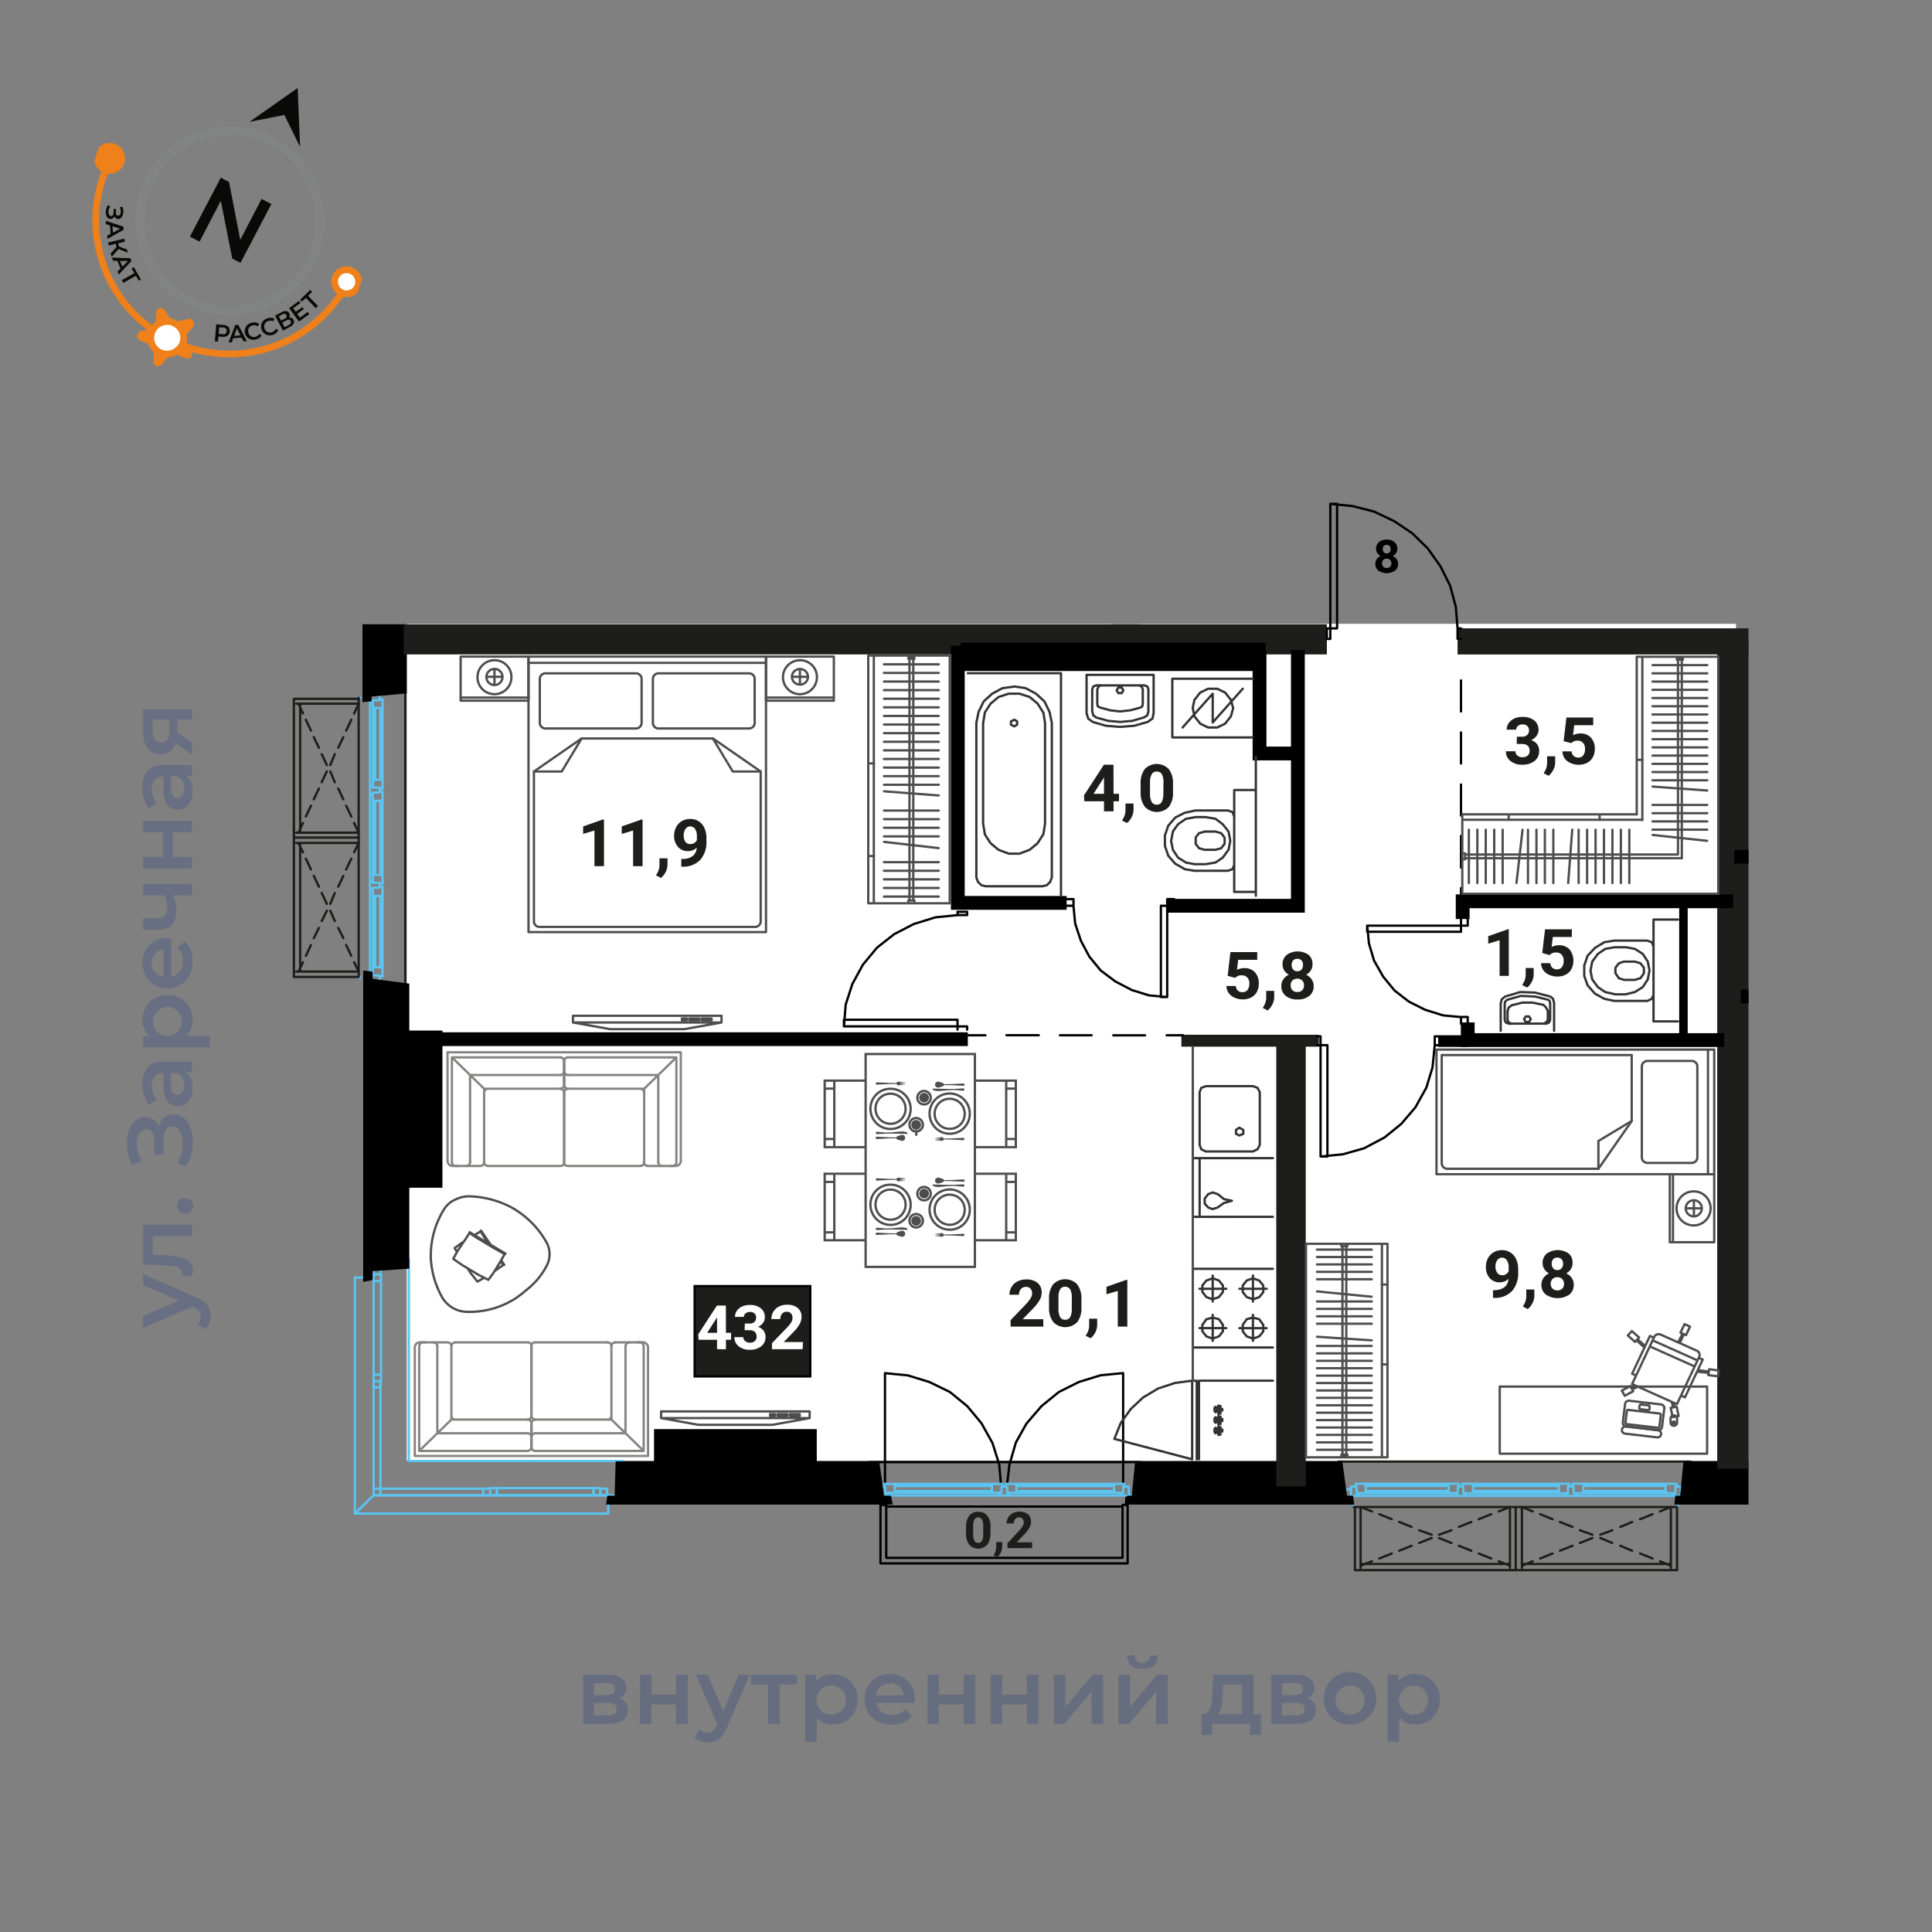 <svg xmlns="http://www.w3.org/2000/svg" viewBox="0 0 420 420"><rect x="0" y="0" width="420" height="420" fill="#808080" stroke="none"/><defs><clipPath id="a"><path fill="none" d="M58.75 135.71h321.36v211.28H58.75z"/></clipPath><clipPath id="b"><path fill="none" d="M8.524 71.099 29.629 7.468l60.12 19.94L68.642 91.04z"/></clipPath></defs><g data-name="08 квартира"><path fill="#fff" d="M88.42 135.61h288.97v181.91H88.42z"/><g fill="none" stroke-linecap="round" stroke-linejoin="round" stroke-width=".5"><path stroke="#000" d="m191.8 327.16-.13-2.04"/><path stroke="#5bc5f2" d="M191.66 325.11h-1.23"/><path stroke="#000" d="m244.91 325.12-.13 2.03"/><path stroke="#5bc5f2" d="M192.39 323.18h-.23M192.39 324.51v-1.33"/><path stroke="#000" d="m192.39 298.51 4.95.48M197.34 298.99l4.7 1.45M202.04 300.44l4.44 2.16M206.49 302.6l3.83 3.13M210.31 305.73l3.1 3.73M213.39 309.46l2.35 4.21M215.75 313.67l1.48 4.7M217.22 318.36l.37 4.21M192.39 298.51v24.07M218.95 322.58l.49-4.21M219.45 318.37l1.37-4.7M220.8 313.67l2.35-4.21M223.16 309.46l3.21-3.73M226.36 305.72l3.84-3.12M230.21 302.6l4.31-2.16M234.51 300.44l4.71-1.45M239.21 298.98l4.94-.48M244.16 322.58v-24.07"/><path stroke="#5bc5f2" d="m193.03 324.51-.37.6"/><path stroke="#000" d="M244.03 327.51h-51.37M247.88 317.85h-58.93M192.66 338.66h51.37M244.03 338.66v-11.15M192.66 327.51v11.15M192.66 338.66v-11.51M191.41 327.15v12.72M244.03 338.66h-51.37M191.41 339.87h53.73M244.03 327.15v11.51M245.14 339.87v-12.72M191.8 327.15h.12M191.91 327.15h.13M192.03 327.15h.14M192.16 327.15h.12M192.28 327.15h.12M192.39 327.15h.14M192.53 327.15h-.14M192.4 327.15h-.12M192.28 327.15h-.12M192.17 327.15h-.14M192.04 327.15h-.13M244.77 327.15h-.25M244.53 327.15h-.13M244.4 327.15h-.12M244.28 327.15h-.12M244.17 327.15h-.14M244.03 327.15h.14M244.16 327.15h.12M244.28 327.15h.12M244.4 327.15h.13M244.52 327.15h.25M244.78 327.15h0M244.03 327.15h1.11M192.65 327.15h-1.24M245.14 339.87v-12.72M191.41 339.87h53.73M191.41 327.15v12.72M244.03 338.66v-11.51M192.66 338.66h51.37M192.66 327.15v11.51"/><path stroke="#5bc5f2" d="M246.13 325.11h-1.22M190.43 325.11h.74M215.76 324.51h-21.37M194.39 322.59h21.37M194.39 322.59l.12.48M194.51 323.06h21.12M194.39 322.59h21.37M194.51 324.14h21.12M194.51 324.15l-.12.36M194.39 324.51h21.37M215.63 323.06l.13-.48M215.76 324.51l-.13-.37M194.38 324.51h-1.99M194.51 324.15l-.12.36M194.51 323.06v1.08M194.39 322.59l.12.48M192.16 322.58h2.22M192.16 323.18v-.6M217.98 323.18h-.26M217.96 322.58v.6M215.75 322.58h2.22M215.63 323.06l.13-.48M215.63 324.14v-1.08M215.76 324.51l-.13-.37M217.72 324.51h-1.97M217.72 323.18v1.33M194.51 324.14v-1.08M215.63 324.14h-21.12M215.63 323.06v1.08M194.51 323.06h21.12M242.3 324.51h-21.5M220.8 322.58h21.5M220.8 322.58l.14.48M220.95 323.07h21.24M220.8 322.58h21.5M220.95 324.15h21.24M220.94 324.14l-.14.37M220.8 324.51h21.5M242.19 323.06l.12-.48M242.31 324.51l-.12-.37M220.81 324.51h-1.86M220.94 324.14l-.14.37M220.95 323.07v1.08M220.8 322.58l.14.48M218.71 322.58h2.09M218.71 323.18v-.6M218.96 323.18h-.25M218.95 324.51v-1.33M244.4 323.18h-.24M244.4 322.58v.6M242.3 322.58h2.1M242.19 323.06l.12-.48M242.19 324.14v-1.08M242.31 324.51l-.12-.37M244.17 324.51h-1.87M244.16 323.18v1.33M220.95 324.15v-1.08M242.19 324.15h-21.24M242.19 323.06v1.08M245.39 323.3v1.6M220.95 323.07h21.24M217.72 324.51v-1.33M217.1 324.51h.61M217.47 325.11l-.37-.6M219.08 325.11h-1.59M219.44 324.5l-.37.6M218.95 324.51h.49M218.95 323.18v1.33M217.72 323.18h1.24M243.65 324.51l.38.6M193.02 324.51h24.09M219.45 324.51h24.21M244.03 325.11h-51.37M217.96 323.18h.75M245.39 325.11h-1.36M244.16 323.18h1.23M244.16 324.51v-1.33M243.65 324.51h.51M244.03 325.11l-.38-.6M192.39 324.51h.62M192.39 323.18v1.33M191.17 323.18h1.24M191.17 325.11v-1.93M192.65 325.11h-1.48M193.03 324.51l-.37.6M191.17 324.51v-.85M88.88 317.61V273.8M133.84 325.07h-1.61M135.63 317.61H88.88M129.02 325.07h-21M108.02 323.5v1.57M108.02 323.5h21v1.57"/><path stroke="#5bc5f2" d="M106.54 325.07v-1.57h1.48v1.57h-1.48M130.5 323.5v1.57h-1.48v-1.57h1.48M105.06 323.62h1.48v1.45h-1.48v-1.45M82.7 325.07h47.8M81.22 277.05v46.57M82.7 323.62v-23.34M82.7 325.07h-1.48v-1.45h1.48v1.45M131.98 323.62v1.45h-1.48v-1.45h1.48M106.54 323.62h-1.48M105.06 325.07h1.48M130.5 325.07H82.7M82.7 323.62v1.45M106.54 323.62H82.7M130.5 325.07H82.7M81.22 323.62h1.48v-23.34M81.22 323.62v-46.57M82.7 323.62v-23.34M81.22 323.62v-46.57M81.22 325.07V301.6M81.22 325.07l-4.08 3.97v-51.32h1.85"/><path stroke="#5bc5f2" d="M77.14 329.04h55.09v-3.97H81.22M81.22 298.83v-20.34M82.82 278.49h-1.6M82.82 278.49v20.34h-1.6M82.82 300.28h-1.6v-1.45h1.6v1.45M81.22 277.05h1.6v1.44h-1.6v-1.44M81.22 301.6v-1.32h1.48v1.32h-1.48M81.22 275.61h1.48v1.44h-1.48v-1.44M81.22 300.28v1.32M82.7 301.6v-1.32M81.22 300.28v-24.91M362.11 323.04h-17.92M344.19 323.04v1.08M344.19 324.12h17.92M362.09 324.12v-1.08M362.22 322.55l-.13.49M362.09 324.12l.13.48M362.23 322.55h-18.15M344.08 322.55l.12.49M344.19 323.04h17.92M344.19 324.12h17.92M344.2 324.12l-.12.48M344.08 324.6h18.15M364.21 324.6v-1.44M364.21 323.16h.25M364.45 323.16v-.61M364.46 322.56h-2.22M362.22 322.55l-.13.49M362.09 323.04v1.08M362.09 324.12l.13.48M362.24 324.61h1.97M342.1 323.16v1.45M342.1 324.61h1.98M344.08 324.6l.12-.48M344.19 324.12v-1.08M344.2 323.04l-.12-.49M344.07 322.55h-2.22M341.84 322.55v.61M341.84 323.16h.25M338.88 323.04h-18.64M320.24 323.04v1.08M320.24 324.12h18.64M338.88 324.12v-1.08M339.01 322.55l-.13.49M338.88 324.12l.13.48M339.02 322.56h-18.9M320.12 322.56l.12.49M320.24 323.04h18.64M320.24 324.12h18.64M320.24 324.13l-.12.48M320.12 324.61h18.9M340.86 324.6v-1.44M340.86 323.16h.25M341.1 323.16v-.61M341.11 322.55h-2.1M339.01 322.55l-.13.49M338.88 323.04v1.08M338.88 324.12l.13.48M339.01 324.6h1.84M318.12 323.16v1.44M318.12 324.6h1.98M320.12 324.61l.12-.48M320.24 324.12v-1.08M320.24 323.05l-.12-.5M320.11 322.55h-2.22M317.89 322.55v.61M317.89 323.16h.23M314.92 323.04h-18.03M296.89 323.04v1.08M296.89 324.12h18.03M314.92 324.12v-1.08M315.06 322.55l-.14.49M314.92 324.12l.14.48M315.05 322.55h-18.28M296.77 322.55l.12.49M296.89 323.04h18.03M296.89 324.12h18.03M296.89 324.12l-.12.48M296.77 324.6h18.28M316.9 324.6v-1.44M316.9 323.16h.24M317.14 323.16v-.61M317.15 322.55h-2.1M315.06 322.55l-.14.49M314.92 323.04v1.08M314.92 324.12l.14.48M315.05 324.6h1.86M294.91 323.16v1.44M294.91 324.6h1.86M296.77 324.6l.12-.48M296.89 324.12v-1.08M296.89 323.04l-.12-.49M296.77 322.55h-2.09M294.68 322.55v.61M294.68 323.16h.23M341.84 323.16h-.74M317.88 323.16h-.74M340.61 325.21l-.36-.6M340.24 324.6h-21.49M295.52 324.6l-.48.6M363.96 325.2l-.37-.6M363.58 324.6h-20.87M342.71 324.6l-.37.6M318.76 324.6l-.37.6M316.76 325.19l-.37-.6M295.04 325.2h68.92M295.04 325.2h21.73M342.34 325.2h21.62M318.39 325.2h22.23M365.44 323.16h-1.23M364.21 323.16v1.44M364.2 324.6h-.61M363.59 324.6l.37.6M363.95 325.2h1.48M365.44 325.2v-2.04M342.09 323.16h-1.23M340.86 323.16v1.44M340.87 324.61h-.62M340.25 324.61l.36.6M340.61 325.2h1.74M342.34 325.2l.37-.6M342.72 324.61h-.62M342.1 324.61v-1.45M318.13 323.16h-1.23M316.9 323.16v1.44M316.89 324.6h-.5M316.39 324.6l.37.59M316.77 325.2h1.61M318.39 325.2l.37-.6M318.75 324.6h-.63M318.12 324.6v-1.44M294.92 323.16h-1.23M293.69 323.16v2.04M293.69 325.2h1.36M295.04 325.2l.48-.6M295.53 324.6h-.62M294.91 324.6v-1.44M341.84 323.16h-.74M342.35 325.2h-1.74M293.69 324.6v-.84M365.44 323.76v.84M317.88 323.16h-.74M318.38 325.2h-1.61M294.29 327.25v.36"/><path stroke="#1d1e1b" d="M364.69 327.61h-70.4"/><path stroke="#5bc5f2" d="M364.7 327.61v-.36M366.3 323.76h-.86M293.69 323.77h-.99"/><path stroke="#1d1e1b" d="M364.57 341.33v-13.72M329.5 327.61v13.72M333.2 341.33h31.38M329.5 341.33h35.07M364.57 341.33v-13.72M329.5 341.33v-13.72M364.57 341.33H329.5M364.57 341.33v-13.72M330.85 327.61v13.24M363.23 327.61v13.24M330.85 340.85V340M363.23 340v.85M330.85 340h32.37M329.5 341.33v-13.72M294.55 327.62v13.72M298.11 341.32h31.38M294.55 341.34h34.95M294.55 327.62v13.72M294.55 341.34v-13.72M329.5 341.34h-34.95M329.5 341.33v-13.72M295.78 327.61v13.24M328.25 327.61v13.24M295.78 340.85V340M328.25 340v.85M295.78 340h32.49M363.21 340.37l-2.34-.97M359.26 338.8l-2.72-1.08M354.82 337.12l-2.59-1.09M350.49 335.43l-2.59-1.08M346.17 333.63l-2.72-.97M341.85 331.94l-2.73-1.08M337.52 330.27l-2.7-1.1M333.2 328.57l-2.35-.96M363.21 327.61l-2.34.96M359.26 329.17l-2.72 1.09M354.82 330.86l-2.59 1.08M350.49 332.66l-2.59.97M346.17 334.35l-2.72 1.08M341.85 336.03l-2.73 1.09M337.52 337.72l-2.7 1.08M333.2 339.4l-2.35.97M328.27 340.37l-2.47-.97M324.19 338.8l-2.72-1.08M319.86 337.12l-2.72-1.09M315.55 335.44l-2.72-1.08M311.23 333.63l-2.73-.97M306.88 331.94l-2.7-1.08M302.56 330.26l-2.72-1.09M298.25 328.57l-2.47-.96M328.27 327.61l-2.47.96M324.19 329.17l-2.72 1.09M319.86 330.86l-2.72 1.08M315.55 332.66l-2.72.97M311.23 334.35l-2.73 1.08M306.88 336.03l-2.7 1.09M302.56 337.72l-2.72 1.08M298.25 339.4l-2.47.97M290.96 317.74h76.58"/><path stroke="#5bc5f2" d="M82.67 210.25v-15.47M82.67 194.78h-1.12M81.55 194.78v15.47M81.55 210.24h1.12M83.16 210.34l-.49-.1M81.55 210.24l-.49.1M83.16 210.35v-15.67M83.16 194.68l-.49.11M82.67 194.78v15.47M81.55 194.78v15.47M81.55 194.79l-.49-.11M81.06 194.68v15.67M81.06 212.07h1.48M82.54 212.07v.21M82.54 212.27h.62M83.15 212.28v-1.92M83.16 210.34l-.49-.1M82.67 210.24h-1.12M81.55 210.24l-.49.1M81.05 210.36v1.71M82.54 192.98h-1.49M81.05 192.98v1.7M81.06 194.68l.49.11M81.55 194.78h1.12M82.67 194.79l.49-.11M83.16 194.67v-1.91M83.16 192.75h-.62M82.54 192.75v.22M82.67 190.2v-16.1M82.67 174.1h-1.12M81.55 174.1v16.1M81.55 190.2h1.12M83.16 190.3l-.49-.1M81.55 190.2l-.49.1M83.15 190.31v-16.32M83.15 173.99l-.49.11M82.67 174.1v16.1M81.55 174.1v16.1M81.54 174.1l-.49-.11M81.05 173.99v16.32M81.06 191.9h1.48M82.54 191.9v.22M82.54 192.11h.62M83.16 192.12v-1.82M83.16 190.3l-.49-.1M82.67 190.2h-1.12M81.55 190.2l-.49.1M81.06 190.3v1.59M82.54 172.27h-1.48M81.06 172.27v1.71M81.05 173.99l.49.11M81.55 174.1h1.12M82.66 174.1l.5-.11M83.16 173.98v-1.92M83.16 172.06h-.62M82.54 172.06v.21M82.67 169.5v-15.57M82.67 153.93h-1.12M81.55 153.93v15.57M81.55 169.5h1.12M83.16 169.62l-.49-.12M81.55 169.5l-.49.12M83.16 169.61v-15.78M83.16 153.83l-.49.1M82.67 153.93v15.57M81.55 153.93v15.57M81.55 153.93l-.49-.1M81.06 153.83v15.78M81.06 171.21h1.48M82.54 171.21v.21M82.54 171.42h.62M83.16 171.42v-1.81M83.16 169.62l-.49-.12M82.67 169.5h-1.12M81.55 169.5l-.49.12M81.06 169.61v1.61M82.54 152.23h-1.48M81.06 152.23v1.6M81.06 153.83l.49.1M81.55 153.93h1.12M82.67 153.93l.49-.1M83.16 153.83v-1.81M83.16 152.02h-.62M82.54 152.02v.21M82.54 192.75v-.64M82.54 172.06v-.64M80.43 191.69l.62-.31M81.06 191.37v-18.56M81.06 152.75l-.62-.42M80.44 211.85l.62-.32M81.06 211.52V193.5M81.06 193.5l-.62-.32M81.06 172.82l-.62-.32M80.45 171.1l.62-.32M80.44 152.33v59.52M80.44 152.33v18.77M80.44 193.18v18.67M80.44 172.5v19.2M82.54 213.13v-1.06M82.54 212.07h-1.48M81.06 212.06v-.53M81.06 211.53l-.62.32M80.44 211.84v1.28M80.44 213.13h2.1M82.54 192.96v-1.06M82.54 191.9h-1.48M81.05 191.91v-.53M81.05 191.38l-.62.31M80.44 191.69v1.5M80.44 193.18l.62.32M81.05 193.51v-.53M81.05 192.98h1.49M82.54 172.28v-1.07M82.54 171.21h-1.48M81.06 171.2v-.42M81.06 170.78l-.61.32M80.44 171.1v1.39M80.44 172.5l.62.32M81.06 172.81v-.54M81.06 172.27h1.48M82.54 152.23v-1.06M82.54 151.17h-2.1M80.44 151.17v1.17M80.44 152.33l.62.42M81.06 152.76v-.53M81.06 152.23h1.48M82.54 192.75v-.64M80.44 193.19v-1.5M81.06 151.17h.86M81.92 213.13h-.86M82.54 172.06v-.64M80.44 172.49v-1.39M78.34 151.68h-.37"/><path stroke="#1d1e1b" d="M77.97 212.48v-60.8"/><path stroke="#5bc5f2" d="M77.97 212.49h.37M81.92 213.87v-.74M81.91 151.17v-.85"/><path stroke="#1d1e1b" d="M63.89 212.38h14.08M77.97 182.09H63.89M63.89 185.29v27.1M63.89 182.09v30.29M63.89 212.38h14.08M63.89 182.09h14.08M63.89 212.38v-30.29M63.89 212.38h14.08M77.97 183.25H64.39M77.97 211.21H64.39M64.39 183.25h.86M65.25 211.21h-.86M65.25 183.25v27.96M63.89 182.09h14.08M77.96 151.92H63.88M63.9 154.99v27.09M63.88 151.92v30.17M77.96 151.92H63.88M63.88 151.92h14.08M63.88 182.09v-30.17M63.89 182.09h14.08M77.97 152.97H64.39M77.97 181.01H64.39M64.39 152.97h.86M65.25 181.01h-.86M65.25 152.97v28.06M64.88 211.2l.99-2.02M66.49 207.79l1.11-2.35M68.21 203.95l1.12-2.23M69.94 200.22l1.12-2.24M71.8 196.49l.98-2.35M73.53 192.76l1.11-2.36M75.24 189.02l1.13-2.34M76.98 185.29l.99-2.04M77.97 211.2l-.99-2.02M76.37 207.79l-1.12-2.35M74.64 203.95l-1.11-2.23M72.78 200.22l-.98-2.24M71.06 196.49l-1.12-2.35M69.33 192.76l-1.12-2.36M67.6 189.02l-1.11-2.34M65.87 185.29l-.99-2.04M64.88 181.03l.99-2.13M66.49 177.5l1.11-2.34M68.21 173.77l1.12-2.35M69.93 170.05l1.12-2.35M71.8 166.31l.98-2.35M73.53 162.56l1.11-2.33M75.25 158.83l1.12-2.35M76.98 155.11l.99-2.14M77.97 181.03l-.99-2.13M76.37 177.5l-1.12-2.34M74.64 173.77l-1.11-2.35M72.78 170.05l-.98-2.35M71.06 166.31l-1.12-2.35M69.33 162.56l-1.12-2.33M67.6 158.83l-1.11-2.35M65.87 155.11l-.99-2.14M88.1 148.81v66.13"/></g><g clip-path="url(#a)"><path d="M194.08 327.08h-62.33l.28-1.93h1.59l.22-7.46h57.3l1.04 7.46h1.51l.39 1.93zM294.41 327.08h-49.6l.18-1.93h1.06l.71-7.46h45.05l1.01 7.46h1.33l.26 1.93zM399.34 327.08h-35.33l.18-1.93h1.07l.71-7.46h30.76l1.01 7.46h1.33l.27 1.93z"/><path d="M142.18 310.68h35.38v7.4h-35.38zM78.95 278.66v-67.68l2.05.26v1.55l7.98 1.03v61.97l-7.98.54v1.94l-2.05.39z"/><path d="M88.13 224.03h8.05v34.18h-8.05zM78.8 122.03v30.61l1.97-.17v-1.04l7.66-.69v-26.17l-7.66-.99v-1.29l-1.97-.26zM78.8 32.54v38.92l1.97-.17v-1.04l7.66-.69V35.08l-7.66-.99V32.8l-1.97-.26z"/><path fill="#1d1d1b" d="M316.86 136.6h115.99v5.67H316.86z"/><path fill="#1d1d1b" d="M373.31 139.37h7.28v179.9h-7.28zM277.45 226.74h6.41v96.41h-6.41zM87.74 135.4h200.71v6.86H87.74z"/><path fill="#1d1d1b" d="M241.5 76.07h6.31v63.31h-6.31z"/><path fill="#1d1d1b" d="M242.62 76.07h22.81v6.39h-22.81zM294.01 76.08h102.51v6.48H294.01z"/><path fill="#1d1d1b" d="M390.4 76.91h7.39v5.66h-7.39z"/><path fill="none" stroke="#000" stroke-miterlimit="10" stroke-width="3" d="M357.12-39.46v56.8M341.81 16.02h20.63M303.51-38.51v71.74h-19.77M318.47 16.98h-15.69M210.4 225.91H92.8M208.22 140.38v55.9h23.66M253.76 196.91h28.39v-55.6M317.97 199.78v-3.85h58.79M319.07 222.28v3.83h55.77M377.02 186.26h57.78v3.53M434.07 212.53v4.09h-55.64"/><path d="M365.04 195.93h1.85v30.92h-1.85zM386.09 186.07h1.85v30.92h-1.85zM208.84 139.72h66.27v6.15h-66.27z"/><path fill="none" stroke="#000" stroke-miterlimit="10" stroke-width="3" d="M273.81 141.36v22.44h8.21M303.77 59.59v20.09"/><path fill="#1d1d1b" d="M391.09-42.47v16.78h-3.71v40.98h3.71v67.27h5.92V-42.47h-5.92z"/><path fill="#1d1d1b" d="M384.29 15.07h10.86v2.99h-10.86zM256.82 224.94h29.89v2.6h-29.89z"/><path d="M312.65 225.05h6.42v2.55h-6.42z"/><path fill="none" stroke="#000" stroke-linecap="round" stroke-linejoin="round" stroke-width=".5" d="M257.21 225.06h-3.59M248.93 225.07h-6.91M237.31 225.06h-6.9M225.82 225.05h-7.03M214.23 225.06h-3.71M317.61 196.66v-3.61M317.61 188.59v-6.86M317.61 177.29v-6.74M317.61 165.98v-6.75M317.61 154.66v-6.74"/><path d="M87.59 51.15h125.27v2.82H87.59zM239.55 51.32h4.93v2.32h-4.93z"/><path d="M242.44 51.32h2.38v25.67h-2.38z"/><path fill="none" stroke="#000" stroke-linecap="round" stroke-linejoin="round" stroke-width=".5" d="M243.49 51.65h4.69M252.88 51.65h6.92M264.48 51.63h6.92M275.98 51.64h7.03M287.57 51.64h6.92M299.2 51.64h4.7"/></g><g fill="none" stroke="#333" stroke-linecap="round" stroke-linejoin="round" stroke-width=".5" data-name="с/у"><path d="m358.11 204.48.99.37M359.1 204.83l.36.97M350.95 204.48h7.16M350.95 217.6l-2.24-.49M348.73 217.11l-1.97-1.08M346.76 216.04l-1.61-1.81M345.14 214.23l-.73-2.05M344.4 212.18v-2.3M344.41 209.89l.73-2.16M345.15 207.74l1.61-1.69M346.76 206.05l1.97-1.2M348.71 204.84l2.24-.36M358.11 217.59h-7.16M359.46 216.26l-.36.84M359.1 217.12l-.99.48M353.42 205.93h-2.35M353.42 216.16h-2.35M351.07 205.91l-2.1.37M348.97 206.28l-1.61 1.1M347.36 207.37l-1.23 1.68M346.13 209.05l-.37 1.94M345.76 210.99l.37 1.91M346.13 212.9l1.23 1.69M347.36 214.59l1.61 1.08M348.97 215.67l2.1.47M353.42 216.15l1.97-.48M355.4 215.67l1.72-1.08M357.11 214.59l1.12-1.69M358.21 212.89l.38-1.91M358.59 210.98l-.38-1.94M358.23 209.05l-1.12-1.68M357.12 207.37l-1.72-1.09M355.39 206.28l-1.97-.37M355.39 209.05h-2.34M355.39 213.02h-2.34M353.04 213.01l-1.12-.35M351.93 212.65l-.74-1.07M351.18 211.58v-1.21M351.19 210.37l.74-.96M351.92 209.41l1.12-.37M355.38 213.02l1.24-.37M356.63 212.65l.74-1.07M357.37 211.58v-1.21M357.37 210.37l-.74-.96M356.62 209.4l-1.24-.35M326.23 218.19l.25-.97M326.48 217.23l.75-.61M327.24 216.63l3.21-.95M330.44 215.66l3.33.12M333.78 215.8l3.21.83M337 216.64l.62.48M337.61 217.11l.24.97M337.85 218.08v6.01M326.24 224.09v-5.89M335.52 218.44l.6.6M336.11 219.04l.37.71M327.71 219.88l.26-.84M327.98 219.04l.62-.48M328.59 218.55l2.35-.59M330.95 217.96h2.22M333.16 217.96l2.35.48M336.48 219.75v1.94M327.73 221.69v-1.81M336.99 221.69l-.25.61M336.75 222.29l-.62.25M327.1 221.69l.24.59M327.36 222.29l.61.24M336.99 218.09v3.6M327.11 218.2v3.48M327.11 218.19l.12-.47M327.24 217.73l.37-.37M336.62 217.35l.25.26M336.87 217.61l.12.48M327.6 217.36l2.97-.84M330.56 216.5l3.09.13M333.64 216.62l2.97.73M327.98 222.53h8.14M332.78 221.56l-.37.61M332.42 222.18h-.74M331.68 222.17l-.37-.61M331.31 221.56l.37-.59M331.68 220.97h.74M332.41 220.97l.37.59M327.71 221.69l.26.6M327.98 222.29l.62.25M335.52 222.53l.6-.24M336.11 222.29l.37-.6M364.78 199.9h-5.31M359.47 222.04h5.31M359.46 222.05V199.9M237.56 156.94l-1-.72M236.57 156.22l-.37-1.21M250.79 155.02l-.25 1.21M250.52 156.21l-.99.72M249.65 154.65l-.23.85M249.42 155.5l-.74.48M237.44 154.66l.23.84M237.67 155.5l.63.48M242.74 150.08l.37-.61M243.12 149.47h.74M243.85 149.48l.37.59M244.22 150.07l-.37.6M243.86 150.68h-.74M243.11 150.67l-.37-.59M239.41 148.99h-1.11M248.43 149.83l-.25-.59M248.18 149.24l-.61-.24M239.41 148.99l-.62.25M238.8 149.24l-.24.61M247.56 149h-8.15M247.94 153.8l.37-.23M248.3 153.57l.13-.48M239.17 153.82l-.5-.25M238.66 153.56l-.12-.48M238.54 153.09v-3.25M248.43 149.83v3.26M243.5 154.66l-2.22-.25M241.27 154.4l-2.11-.59M247.94 153.81l-2.22.61M245.71 154.41l-2.22.25M238.3 148.99l-.63.25M237.67 149.23l-.23.61M248.8 149l.62.23M249.42 149.23l.23.6M248.79 148.99h-.62M237.44 154.65v-4.81M243.5 156.94l-2.6-.23M240.89 156.7l-2.58-.72M248.67 155.97l-2.47.72M246.22 156.7l-2.73.25M249.65 149.83v4.82M236.2 146.71h14.59M236.21 155.03v-8.31M243.5 158.02l-3.1-.24M240.39 157.77l-2.84-.83M249.53 156.93l-2.96.85M246.58 157.78l-3.1.24M250.79 146.71v8.31M243.49 149h4.94M266.95 176.19l.98.36M267.94 176.56l.37.96M259.78 176.19h7.17M259.8 189.32l-2.22-.36M257.57 188.95l-2.1-1.2M255.47 187.75l-1.47-1.68M253.99 186.07l-.75-2.18M253.24 183.9v-2.29M253.24 181.6l.75-2.15M254 179.46l1.47-1.7M255.47 177.75l2.1-1.07M257.58 176.69l2.22-.48M266.95 189.3h-7.17M268.31 188l-.37.95M267.93 188.94l-.98.36M273.01 171.74h-4.7M268.31 193.89h4.7M262.14 177.63h-2.35M262.14 187.87h-2.35M259.8 177.65l-1.98.36M257.81 177.99l-1.73 1.21M256.08 179.2l-1.11 1.56M254.98 180.76l-.39 2.06M254.59 182.82l.39 1.92M254.97 184.73l1.11 1.69M256.08 186.43l1.73 1.07M257.82 187.52l1.98.36M262.13 187.86l2.1-.36M264.24 187.51l1.6-1.09M265.83 186.42l1.24-1.69M267.08 184.74l.37-1.92M267.45 182.82l-.37-2.05M267.07 180.76l-1.24-1.56M265.84 179.21l-1.6-1.22M264.23 177.99l-2.1-.35M264.23 180.77h-2.35M264.23 184.74h-2.35M261.89 184.75l-1.23-.36M260.65 184.38l-.74-.96M259.93 183.43v-1.34M259.91 182.08l.74-.96M260.66 181.14l1.23-.37M264.24 184.74l1.24-.35M265.48 184.39l.74-.96M266.22 183.43v-1.33M266.22 182.1l-.74-.97M265.48 181.13l-1.24-.36M268.31 193.89v-22.15M263.63 157.06l6.54-7.34M257.08 158.15l6.55-7.34M263.63 157.06v-6.25M259.29 153.92l.37 1.81M259.67 155.74l1.24 1.56M260.91 157.31l1.73.84M262.64 158.15h1.97M264.62 158.15l1.73-.84M266.34 157.31l1.23-1.57M267.58 155.74l.5-1.8M268.08 153.94l-.5-1.81M267.57 152.13l-1.23-1.57M266.35 150.57l-1.73-.84M264.61 149.72h-1.97M262.64 149.72l-1.73.85M260.91 150.57l-1.24 1.57M259.66 152.12l-.37 1.8M272.38 160.31h-17.53M254.85 160.31v-12.75M254.85 147.55h17.53M273.01 164.53v30.2M227.18 179.09l-.36 2.28M226.8 181.37l-1.23 1.93M225.58 183.3l-1.74 1.44M223.85 184.73l-2.23.85M221.63 185.58h-2.35M219.28 185.57l-2.22-.83M217.06 184.74l-1.72-1.44M215.33 183.3l-1.24-1.93M214.1 181.38l-.37-2.29M227.18 157.19l-.36-2.29M226.8 154.9l-1.23-1.93M225.58 152.96l-1.74-1.44M223.85 151.52l-2.23-.72M221.63 150.8h-2.35M219.28 150.8l-2.22.73M217.06 151.53l-1.72 1.45M215.33 152.98l-1.24 1.93M214.1 154.9l-.37 2.29M220.52 156.47l-.75.36M219.77 156.82v.73M219.77 157.55l.75.36M220.5 157.9l.62-.37M221.12 157.53v-.71M221.12 156.82l-.62-.37M228.66 157.17l-.5-2.4M228.17 154.78l-1.11-2.29M227.07 152.49l-1.85-1.69M225.22 150.8l-2.23-1.19M222.98 149.6l-2.47-.37M220.52 149.25l-2.59.36M217.92 149.6l-2.21 1.2M215.69 150.8l-1.85 1.69M213.84 152.49l-1.11 2.28M212.73 154.78l-.49 2.4M228.66 190.75v-33.58M226.56 192.68l.99-.25M227.56 192.44l.74-.72M228.29 191.71l.37-.96M214.33 192.67h12.24M212.25 190.76l.36.97M212.61 191.72l.74.72M213.35 192.44l.99.24M212.25 157.19v33.57M230.65 146.35v48.38M210.39 146.35h20.26M227.18 179.09v-21.9M213.72 179.08v-21.9"/></g><g fill="none" stroke="#333" stroke-linecap="round" stroke-linejoin="round" stroke-width=".5"><path d="M273.87 248.88v-11.43M273.87 237.45l-.49-.96M273.37 236.48l-.98-.35M260.78 248.88l.37.97M261.15 249.84l.99.49M262.14 236.13l-.99.36M261.15 236.49l-.37.96M262.14 250.32h10.24M272.38 236.12h-10.24M260.79 237.46v11.42M259.3 251.77h17.41M259.3 234.68v17.09M269.43 246.84l-.74-.36M268.69 246.48v-.85M268.69 245.64l.74-.5M269.43 245.15l.86.49M270.29 245.64v.84M270.29 246.48l-.86.36M272.39 250.32l.98-.48M273.38 249.85l.49-.97M259.3 264.53h17.41M264.73 259.6l-1.11-.37M263.63 259.23l-1 .38M262.64 259.61l-.75.96M261.89 260.56v1.08M261.89 261.65l.75.83M262.63 262.49l1 .36M263.62 262.84l1.11-.35M267.81 261.04l-1.73-.36M266.08 260.67l-1.35-1.07M264.73 262.48l1.35-.97M266.08 261.52l1.73-.48M260.79 264.54v-12.76M276.71 251.77H259.3M259.3 251.77v12.76M262.77 264.54h5.31M272.38 286.42l-1.36.36M271.03 286.79l-.86 1.21M270.17 288v1.45M270.17 289.44l.86 1.08M271.02 290.52l1.36.48M272.39 291.01l1.36-.49M273.75 290.52l.87-1.07M274.62 289.45V288M274.62 288l-.87-1.2M273.75 286.79l-1.36-.35M263.62 286.42l1.36.36M264.98 286.78l.86 1.22M265.84 288v1.44M265.84 289.44l-.86 1.08M264.98 290.52l-1.36.48M263.63 291.01l-1.36-.48M262.26 290.52l-.86-1.09M261.39 289.43v-1.44M261.4 287.99l.86-1.21M262.27 286.8l1.36-.36M272.38 282.45l-1.36-.48M271.03 281.98l-.86-1.08M270.17 280.9v-1.44M270.17 279.45l.86-1.08M271.02 278.37l1.36-.48M272.39 277.9l1.36.48M273.75 278.38l.87 1.07M274.62 279.45v1.46M274.62 280.91l-.87 1.08M273.75 281.99l-1.36.47M263.62 282.45l1.36-.47M264.98 281.97l.86-1.08M265.84 280.89v-1.45M265.84 279.44l-.86-1.07M264.98 278.37l-1.36-.49M263.63 277.9l-1.36.48M262.26 278.37l-.86 1.07M261.39 279.44v1.45M261.4 280.89l.86 1.09M262.27 281.98l1.36.49M276.71 275.83H259.3M259.3 275.84v17.09M259.3 292.93h17.41M272.38 291.48v-5.65M275.36 288.73h-5.92M263.63 291.49v-5.66M260.78 288.72h5.81M272.38 277.28v5.66M275.36 280.17h-5.92M263.63 277.3v5.64M260.78 280.17h5.81M264.24 305.81l.62.36M264 306.18l.73.24M264.23 305.81l-.25.35M264.24 307l.62-.35M264 306.65l.73-.23M264.23 307l-.25-.35M264.86 305.56v.61M265.36 305.7l-.25.6M264.87 305.58l.49.12M264.86 307.37v-.72M265.36 307.26l-.25-.72M264.87 307.37l.49-.11M265.72 306.65l-.62-.13M265.72 306.29h-.62M265.72 306.65v-.36M264.24 308.09l.62.37M264 308.47l.73.24M264.23 308.09l-.25.36M264.24 309.3l.62-.36M264 308.94l.73-.23M264.23 309.3l-.25-.36M264.86 307.84v.62M265.36 307.98l-.25.61M264.87 307.85l.49.13M264.86 309.66v-.72M265.36 309.55l-.25-.72M264.87 309.67l.49-.12M265.72 308.94l-.62-.12M265.72 308.46l-.62.12M265.72 308.94v-.48M264.24 310.39l.62.35M264 310.75l.73.24M264.23 310.38l-.25.35M264.24 311.58l.62-.36M264 311.22l.73-.23M264.23 311.58l-.25-.36M264.86 310.13v.61M265.36 310.27l-.25.6M264.87 310.14l.49.13M264.86 311.95v-.73M265.36 311.82l-.25-.71M264.87 311.96l.49-.14M265.72 311.22l-.62-.12M265.72 310.75l-.62.11M265.72 311.22v-.47M242.26 312.79l1.35-3.37M243.6 309.41l2.23-3.12M245.84 306.29l2.71-2.54M248.55 303.77l3.22-1.93M251.76 301.85l3.71-1.22M255.47 300.64l3.7-.49M259.17 317.24l-16.92-4.44M260.16 316.88h.49M259.17 300.15v17.09M260.16 300.16h-.99M260.16 317.25v-17.09M260.65 300.62h-.49M260.65 300.15v17.08M276.71 300.15h-16.05"/></g><g fill="none" stroke="#000" stroke-linecap="round" stroke-linejoin="round" stroke-width=".5"><path d="M289.2 136.61h-.74M288.45 136.6v2.29M288.46 138.9h.74M289.2 138.9v-2.29M316.86 136.6v2.29M316.87 138.89h.74M317.61 136.61h-.74M289.2 109.53v27.08M289.18 136.6h1.49M290.67 136.6v-27.07M316.86 136.6l-.38-4.68M316.48 131.9l-1.23-4.56M315.25 127.34l-2.1-4.21M313.15 123.13l-2.72-3.85M310.43 119.27l-3.45-3.37M306.97 115.9l-3.95-2.65M303.03 113.27l-4.32-2.06M298.7 111.21l-4.69-1.2M290.67 127.09v3.37M290.67 127.09v-3M208.16 223.12v.72M210.25 223.85v-.72M210.25 223.13h-2.1M208.15 198.93h2.1M210.25 198.93v-.72M210.25 198.21h-2.1M208.16 198.22v.72M183.45 223.12h24.71M208.16 223.12v-1.43M208.16 221.69h-24.71M183.46 221.69v1.43M208.16 198.94l-4.81.48M203.35 199.42l-4.7 1.46M198.66 200.87l-4.2 2.17M194.45 203.03l-3.83 3.01M190.62 206.05l-3.08 3.72M187.55 209.78l-2.23 4.09M185.31 213.86l-1.48 4.58M183.84 218.45l-.37 4.69M253.76 196.91h1.47M255.23 196.91h-1.47M253.76 195.46h1.47M253.74 196.91v-1.46M233.37 195.46v1.44M231.88 195.46h1.49M233.37 196.9h-1.49M253.74 196.91v19.84M252.38 196.91h1.36M252.37 216.74v-19.85M253.74 216.75h-1.36M233.36 196.89l.37 3.85M233.72 200.74l1.24 3.73M234.96 204.48l1.85 3.48M236.82 207.97l2.47 3.01M239.29 210.98l3.22 2.41M242.49 213.37l3.46 1.81M245.97 215.2l3.83 1.19M249.79 216.39l3.95.36M287.08 227.22v-1.93M287.08 225.29h-.74M286.34 227.22h.74M311.92 227.22h.73M312.65 225.3h-.73M311.9 225.29v1.92M287.09 251.41h1.48M288.57 251.41v-24.19M288.57 227.21h-1.48M287.08 227.22v24.19M311.9 227.21l-.48 4.83M311.42 232.04l-1.36 4.45M310.05 236.49l-2.34 4.21M307.72 240.7l-3.09 3.62M304.64 244.31l-3.71 3.01M300.91 247.31l-4.32 2.29M296.61 249.61l-4.7 1.33M291.92 250.93l-4.82.49M317.59 201.23h1.48M319.07 201.23v-1.45M317.61 199.79v1.44M317.61 221.1v1.44M319.07 222.52v-1.44M319.07 221.08h-1.48M297.21 201.23v1.31M297.22 202.56h20.39M317.61 202.56v-1.33M317.61 201.23h-20.39M317.61 221.1l-3.96-.37M313.63 220.71l-3.81-1.19M309.82 219.52l-3.59-1.8M306.23 217.71l-3.09-2.4M303.15 215.31l-2.47-3.01M300.68 212.29l-1.99-3.49M298.7 208.81l-1.11-3.74M297.59 205.08l-.36-3.85M317.61 199.79v1.44M290.67 109.53h-1.49M294.01 110.01l-4.81-.47"/></g><path fill="none" stroke="#4d4d4d" stroke-linecap="round" stroke-linejoin="round" stroke-width=".5" d="M206.47 142.52v53.85h-17.72v-53.85zM189.96 196.18v-53.64M190.02 186.09h-1.19M190.02 165.95h-1.19M198.79 195.76h-1.33M197.46 195.95v-.19M198.79 195.95v-.19M198.79 143.2h-1.33M198.79 143.01h-1.33M197.46 143.2v-.19M198.79 143.2v-.19M197.71 195.76V143.2M198.54 195.76V143.2M204.08 194.91h-11.91M204.08 193.04h-11.91M204.08 191.17h-11.91M204.08 189.3h-11.91M204.08 187.43h-11.91M204.05 184.37l-11.85-1.35M204.08 181.82h-11.91M204.08 179.95h-11.91M204.08 178.08h-11.91M204.08 176.21h-11.91M204.07 172.93l-11.89-.91M204.08 170.6h-11.91M204.08 168.73h-11.91M204.08 166.86h-11.91M204.08 164.99h-11.91M204.08 163.12h-11.91M204.08 161.25h-11.91M204.08 159.38h-11.91M204.08 157.51h-11.91M204.08 155.64h-11.91M204.08 153.77h-11.91M204.08 151.9h-11.91M204.08 150.03h-11.91M204.08 148.16h-11.91M204.08 146.29h-11.91M204.08 144.42h-11.91M283.91 316.81v-46.42h17.72v46.42zM300.42 270.56v46.23M300.36 279.25h1.19M300.36 296.61h1.19M291.59 270.92h1.33M292.92 270.76v.16M291.59 270.76v.16M291.59 316.22h1.33M291.59 316.39h1.33M292.92 316.22v.17M291.59 316.22v.17M292.67 270.92v45.3M291.84 270.92v45.3M286.3 271.65h11.91M286.3 273.26h11.91M286.3 274.87h11.91M286.3 276.49h11.91M286.3 278.1h11.91M286.33 280.74l11.85 1.16M286.3 282.93h11.91M286.3 284.54h11.91M286.3 286.16h11.91M286.3 287.77h11.91M286.31 290.6l11.89.78M286.3 292.6h11.91M286.3 294.21h11.91M286.3 295.83h11.91M286.3 297.44h11.91M286.3 299.05h11.91M286.3 300.66h11.91M286.3 302.27h11.91M286.3 303.88h11.91M286.3 305.5h11.91M286.3 307.11h11.91M286.3 308.72h11.91M286.3 310.33h11.91M286.3 311.94h11.91M286.3 313.56h11.91M286.3 315.17h11.91M355.81 177.03v-34.26h17.73v51.51M357.03 178.27v-35.48M357.09 165.18h-1.19M365.85 143.42h-1.32M365.85 143.24h-1.32M364.53 143.42v-.18M365.85 143.42v-.18M364.78 185.77v-42.35M365.61 186.57v-43.15M371.12 182.79l-11.85-1.28M371.15 180.36h-11.91M371.15 178.57h-11.91M371.15 176.78h-11.91M371.15 174.99h-11.91M371.13 171.85l-11.88-.86M371.15 169.63h-11.91M371.15 167.84h-11.91M371.15 166.05h-11.91M371.15 164.26h-11.91M371.15 162.47h-11.91M371.15 160.69h-11.91M371.15 158.9h-11.91M371.15 157.11h-11.91M371.15 155.32h-11.91M371.15 153.53h-11.91M371.15 151.74h-11.91M371.15 149.96h-11.91M371.15 148.17h-11.91M371.15 146.38h-11.91M371.15 144.59h-11.91"/><path fill="none" stroke="#4d4d4d" stroke-linecap="round" stroke-linejoin="round" stroke-width=".5" d="M373.54 194.3h-55.65v-17.27h37.93M318.08 178.21h38.95M327.98 178.27v-1.15M347.75 178.27v-1.15M318.49 186.81v-1.29M318.31 185.52h.18M318.31 186.81h.18M318.49 185.77h46.09M318.49 186.57h47.12M319.32 191.97v-11.6M321.16 191.97v-11.6M322.99 191.97v-11.6M324.83 191.97v-11.6M326.66 191.97v-11.6M329.67 191.94l1.32-11.55M332.17 191.97v-11.6M334.01 191.97v-11.6M335.84 191.97v-11.6M337.68 191.97v-11.6M340.91 191.96l.88-11.58M343.18 191.97v-11.6M345.02 191.97v-11.6M346.86 191.97v-11.6M348.69 191.97v-11.6M350.53 191.97v-11.6M352.36 191.97v-11.6M354.2 191.97v-11.6"/><path fill="none" d="M188.18 229.14h23.75v46.27h-23.75z"/><path fill="none" stroke="#4d4d4d" stroke-miterlimit="10" stroke-width=".5" d="M188.18 229.14h23.75v46.27h-23.75zM211.93 248.22v23.54M211.93 271.76v3.65M211.93 255.16h8.9v14.46h-8.9zM218.74 269.62v-14.46M220.83 269.62h-2.09M218.74 255.16h2.09M220.83 255.16v14.46M211.93 234.92h8.9v14.46h-8.9zM218.74 249.38v-14.46M220.83 249.38h-2.09M218.74 234.92h2.09M220.83 234.92v14.46M179.28 234.92h8.9v14.46h-8.9zM181.37 234.92v14.46M179.28 234.92h2.09M181.37 249.38h-2.09M179.28 249.38v-14.46M179.28 255.16h8.9v14.46h-8.9zM181.37 255.16v14.46M179.28 255.16h2.09M181.37 269.62h-2.09M179.28 269.62v-14.46M220.83 236.65h-2.05M220.83 247.61h-2.05M220.83 256.94h-2.05M220.83 267.9h-2.05M181.47 236.65h-2.06M181.47 247.61h-2.06M181.47 256.94h-2.06M181.47 267.9h-2.06"/><path fill="#4d4d4d" d="m190.4 235.45.02-.04.03-.04.03-.03.04-.02.04-.02.04-.01.05-.01h.02v.01l2.67.13 1.51.02.26-.25.02-.02.03-.02.03-.01h.04l1.58.09v-.01.05l-1.14.05v.05l1.14.06v.03l-1.14.05v.06l1.14.06v.02l-1.14.06v.05l1.14.05v.04l-1.58.09h-.03l-.03-.01-.02-.01-.03-.02-.27-.26-1.51.02-2.67.13-.02.01-.05-.01-.04-.01-.04-.02-.04-.02-.03-.03-.03-.04-.02-.04-.01-.04v-.1.01l.01-.05M193.84 246.42l-1.04.03-.29-.01-.14.02-1.69.08v.01h-.05l-.05-.01-.04-.02-.04-.02-.04-.03h.01l-.03-.03-.03-.04-.01-.04-.01-.05v-.07l.01-.04.02-.04.03-.04.03-.03.04-.02.04-.02.05-.01.04-.01 2.02.18.14-.02 1.03-.04v.28l3.38.07h.04l.01-.01.01-.01.01-.01v-.01l.01-.01v-.05l-.01-.05v-.01l-.02-.05-.03-.05-.03-.04-.05-.04-.05-.03-.05-.01h-.02l-.62-.14-.57-.02-.17.02-1.84.17M196.39 246.77l-.11-.04h-.01l-.11-.02h-.12l-.04.01-.78.22-.07.03-.13.08-.11.11-.08.11-1.52-.03-2.67-.14v.01l-.02-.01-.05.01h.01l-.05.01-.04.02-.04.02-.03.03-.03.04-.02.04-.01.05v.09-.01l.01.05.02.04.03.04.03.03.04.02.04.02.04.01.05.01h.02l2.67-.14 1.51-.02h.01l.04.06.1.11.13.09.12.06.78.22.06.01h.12l.11-.02.11-.04.1-.06.09-.07.07-.09.06-.1.04-.11.02-.11v-.11l-.03-.12-.04-.1-.05-.1h-.01l-.07-.09-.09-.07-.1-.05M198.11 244.48a1.06 1.06 0 1 0 1-1 1 1 0 0 0-1 1"/><path fill="none" stroke="#4d4d4d" stroke-linecap="round" stroke-linejoin="round" stroke-width=".5" d="M197.71 244.48a1.46 1.46 0 1 0 1.45-1.42 1.43 1.43 0 0 0-1.45 1.42M190.33 240.94a3.27 3.27 0 1 0 3.27-3.18 3.23 3.23 0 0 0-3.27 3.18"/><path fill="none" stroke="#4d4d4d" stroke-linecap="round" stroke-linejoin="round" stroke-width=".5" d="M189.23 240.94a4.37 4.37 0 1 0 4.37-4.25 4.31 4.31 0 0 0-4.37 4.25"/><path fill="#4d4d4d" d="m190.4 256.31.02-.05v.01l.03-.04.03-.03.04-.03.04-.02.04-.01h.07l2.67.14 1.51.02.26-.26.02-.02.03-.01.03-.01.03-.01h.01v.01l1.58.08v.05l-1.14.05v.05l1.14.06v.02l-1.14.06v.05l1.14.06v.02l-1.14.06v.05l1.14.06v.04l-1.58.09-.03-.01h-.03l-.02-.02-.03-.01-.27-.27-1.51.02-2.67.14h-.07l-.04-.01-.04-.02-.04-.03-.03-.03-.03-.04-.02-.04-.01-.04v-.05.01-.05l.01-.04M193.84 267.28l-1.04.02-.29-.01-.14.02-1.69.09h-.05l-.05-.01-.04-.01-.04-.03-.04-.03.01.01-.03-.04-.03-.04-.01-.04-.01-.04v-.07l.01-.04.02-.05.03-.03.03-.04.04-.02.04-.02.05-.01h.04l2.02.17.14-.01 1.03-.04v.27l3.38.08h.02l.02-.01h.01l.01-.01.01-.02v-.01l.01-.01v-.05l-.01-.05-.02-.05-.03-.05-.03-.05v.01l-.05-.04-.05-.03-.05-.02h-.02l-.62-.14v.01l-.57-.03-.17.03-1.84.17M196.39 267.62l-.11-.04h-.01l-.11-.02-.12.01H196l-.78.23v-.01l-.07.03-.13.09-.11.1-.08.11-1.52-.02-2.67-.14h-.07.01l-.05.01-.04.02-.04.03-.03.03-.03.04-.02.04-.01.04v.09l.01.05v-.01l.02.04.03.04.03.03.04.03.04.02.04.01h.07l2.67-.14 1.51-.02h.01l.04.07.1.11.13.09.12.06.78.22.06.01.12-.01.11-.01.11-.05.1-.05.09-.08.07-.09.06-.1.04-.1.02-.12v-.11l-.03-.11-.04-.11-.05-.1h-.01l-.07-.08-.09-.07-.1-.06M198.11 265.34a1.06 1.06 0 1 0 1-1 1 1 0 0 0-1 1"/><path fill="none" stroke="#4d4d4d" stroke-linecap="round" stroke-linejoin="round" stroke-width=".5" d="M197.71 265.34a1.46 1.46 0 1 0 1.45-1.42 1.44 1.44 0 0 0-1.45 1.42M190.33 261.8a3.27 3.27 0 1 0 3.27-3.19 3.22 3.22 0 0 0-3.27 3.19"/><path fill="none" stroke="#4d4d4d" stroke-linecap="round" stroke-linejoin="round" stroke-width=".5" d="M189.23 261.8a4.37 4.37 0 1 0 4.37-4.26 4.31 4.31 0 0 0-4.37 4.26"/><path fill="#4d4d4d" d="m209.65 268.55-.02.05-.03.03h.01l-.04.03-.04.03-.04.02-.04.01h-.07l-2.66-.14-1.52-.02-.26.26-.02.02-.03.01-.02.01-.03.01h-.02l-1.57-.09v-.04l1.13-.05V268.63l-1.13-.06v-.02l1.13-.06v-.05l-1.13-.06v-.02l1.13-.06v-.05l-1.13-.06v-.04l1.57-.09.03.01h.03l.03.02.02.01.27.27 1.52-.02 2.66-.14h.07l.04.01.04.02.04.03.03.03.03.04.02.04.01.04.01.05v-.01l-.01.05-.01.05M206.21 257.58l1.04-.02.29.01.14-.02 1.7-.09h.04l.05.01.04.01.04.03.04.03.03.03.02.04.02.04h-.01l.01.05v.06l-.01.05-.02.04-.03.03-.03.04-.04.02-.04.02-.05.01-.04.01-2.02-.18-.14.01-1.03.04v-.27l-3.38-.08h-.02l-.02.01h-.01l-.01.01v.02h-.01v.01l-.01.01v.05l.01.05.02.05.03.05.04.05.04.03.05.03.06.02h.01l.62.14v-.01l.57.03.17-.03 1.84-.17M203.66 257.24l.12.04.11.02.12-.01h.04l.78-.22.07-.03.13-.09.11-.1.09-.11h-.01l1.52.02 2.67.14h.07-.01l.05-.01.04-.02.04-.03.03-.03.03-.04.02-.04.01-.04v-.09l-.01-.04-.02-.04-.03-.04-.03-.03-.04-.03-.04-.02-.04-.01h-.07l-2.67.14-1.51.02h-.01l-.04-.06-.1-.12-.13-.09-.12-.05v-.01l-.78-.22-.06-.01-.11.01h-.01l-.11.02-.11.04-.1.06-.09.07-.07.09-.06.1-.04.1-.02.12.01.11.02.11.04.11.06.1.07.08.09.07.1.06M201.94 259.52a1.05 1.05 0 1 0-1.05 1 1 1 0 0 0 1.05-1"/><path fill="none" stroke="#4d4d4d" stroke-linecap="round" stroke-linejoin="round" stroke-width=".5" d="M202.34 259.52a1.46 1.46 0 1 0-1.45 1.43 1.44 1.44 0 0 0 1.45-1.43M209.72 263.06a3.27 3.27 0 1 0-3.27 3.19 3.22 3.22 0 0 0 3.27-3.19"/><path fill="none" stroke="#4d4d4d" stroke-linecap="round" stroke-linejoin="round" stroke-width=".5" d="M210.82 263.06a4.37 4.37 0 1 0-4.37 4.26 4.31 4.31 0 0 0 4.37-4.26"/><path fill="#4d4d4d" d="m209.65 247.7-.02.04-.03.04h.01l-.04.03-.04.03-.04.01-.04.02h-.07l-2.66-.14-1.52-.02-.26.25v.01l-.02.01-.03.02-.02.01h-.05l-1.57-.08v-.05l1.13-.05v-.05l-1.13-.06v-.02l1.13-.06v-.05l-1.13-.06v-.03l1.13-.06v-.05l-1.13-.05v-.04l1.57-.09h.03l.03.01.03.01.02.02.27.26 1.52-.02 2.66-.13.02-.01.05.01.04.01.04.02.04.02.03.03.03.04.02.04.01.05v-.01l.01.05-.01.05-.01.04M206.21 236.73l1.04-.02.29.01.14-.02 1.7-.09h.04v-.01l.05.01.04.02.04.02.04.03.03.04.02.03.02.05-.01-.01.01.05v.07l-.01.04-.02.04-.03.04-.03.03-.04.03-.04.01-.05.02h-.04l-2.02-.18-.14.02-1.03.04v-.27l-3.38-.08h-.04l-.01.01-.01.01v.01h-.01v.01l-.01.02v.04l.01.06.02.05.03.05.04.04.04.04.05.03.06.01.01.01.62.13.57.02.17-.02 1.84-.17M203.66 236.38l.12.04.11.02h.12l.04-.01.78-.22.07-.03.13-.08.11-.11.09-.1h-.01l1.52.02 2.67.14h.02l.05-.01h-.01l.05-.01.04-.02.04-.02.03-.03.03-.04.02-.04.01-.04v-.09l-.01-.05-.02-.04-.03-.03-.03-.04-.04-.02-.04-.02-.04-.01-.05-.01-.02.01-2.67.13-1.51.02h-.01l-.04-.06-.1-.11-.13-.09-.12-.06-.78-.22-.06-.01h-.12l-.11.02-.11.04-.1.06-.09.07-.07.09-.06.1-.04.11-.02.11.01.12.02.11.04.1.06.1.07.09.09.07.1.05M201.94 238.67a1.05 1.05 0 1 0-1.05 1 1 1 0 0 0 1.05-1"/><path fill="none" stroke="#4d4d4d" stroke-linecap="round" stroke-linejoin="round" stroke-width=".5" d="M202.34 238.67a1.46 1.46 0 1 0-1.45 1.42 1.44 1.44 0 0 0 1.45-1.42M209.72 242.21a3.27 3.27 0 1 0-3.27 3.19 3.23 3.23 0 0 0 3.27-3.19"/><path fill="none" stroke="#4d4d4d" stroke-linecap="round" stroke-linejoin="round" stroke-width=".5" d="M210.82 242.21a4.37 4.37 0 1 0-4.37 4.25 4.31 4.31 0 0 0 4.37-4.25M199.19 245.94v.77M166.52 142.74h14.75v9.58h-14.75zM100.14 142.74h14.75v9.58h-14.75zM117.35 157.16v-9.58a1.22 1.22 0 0 1 1.23-1.2h19.67a1.22 1.22 0 0 1 1.23 1.2v9.58a1.22 1.22 0 0 1-1.23 1.2h-19.67a1.22 1.22 0 0 1-1.23-1.2ZM164.06 157.16v-9.58a1.22 1.22 0 0 0-1.23-1.2h-19.67a1.22 1.22 0 0 0-1.23 1.2v9.58a1.22 1.22 0 0 0 1.23 1.2h19.67a1.22 1.22 0 0 0 1.23-1.2Z"/><path fill="none" stroke="#4d4d4d" stroke-linecap="round" stroke-linejoin="round" stroke-width=".5" d="M114.89 142.74h51.63v59.89h-51.63z"/><path fill="none" stroke="#4d4d4d" stroke-linecap="round" stroke-linejoin="round" stroke-width=".5" d="M164.11 201.5H117.3a1.21 1.21 0 0 1-1.23-1.2v-32.58l10.37-7.18H155l10.37 7.18v32.58a1.21 1.21 0 0 1-1.26 1.2Z"/><path fill="none" stroke="#4d4d4d" stroke-linecap="round" stroke-linejoin="round" stroke-width=".5" d="M165.34 167.72h-6.04l-4.33-7.18M116.07 167.72h6.04l4.33-7.18M100.16 151.65h14.7M166.52 151.65h14.7M177.59 147.13a3.69 3.69 0 1 1-3.69-3.6 3.64 3.64 0 0 1 3.69 3.6Z"/><ellipse cx="173.9" cy="147.13" fill="none" stroke="#4d4d4d" stroke-linecap="round" stroke-linejoin="round" stroke-width=".5" rx="1.75" ry="1.7"/><path fill="none" stroke="#4d4d4d" stroke-linecap="round" stroke-linejoin="round" stroke-width=".5" d="M173.9 145.48v3.3M172.22 147.13h3.36M111.18 147.13a3.69 3.69 0 1 1-3.69-3.6 3.64 3.64 0 0 1 3.69 3.6Z"/><path fill="none" stroke="#4d4d4d" stroke-linecap="round" stroke-linejoin="round" stroke-width=".5" d="M109.24 147.13a1.75 1.75 0 1 1-1.75-1.71 1.73 1.73 0 0 1 1.75 1.71ZM107.49 145.48v3.3M105.81 147.13h3.36M166.52 144.1h-51.63M124.56 220.82h32.29M156.85 220.82v1.46M156.85 222.28l-8.07 1.45M148.78 223.73h-16.15M132.63 223.73l-8.07-1.45M124.56 222.28v-1.46M154.7 221.41h-2.15M152.55 221.41v.36M152.55 221.77h2.15M154.7 221.77v-.36M152.01 221.41h-2.15M149.85 221.41v.36M149.85 221.77h2.16M152.01 221.77v-.36M149.32 221.41h-1.08M148.24 221.41v.36M148.24 221.77h1.08M149.32 221.77v-.36M124.56 222.28h32.29M143.72 306.83h32.29M176.01 306.83v1.45M176.01 308.28l-8.07 1.46M167.94 309.74h-16.15M151.79 309.74l-8.07-1.46M143.72 308.28v-1.45M173.86 307.41h-2.15M171.71 307.41v.37M171.71 307.78h2.15M173.86 307.78v-.37M171.17 307.41h-2.15M169.02 307.41v.37M169.02 307.78h2.15M171.17 307.78v-.37M168.48 307.41h-1.08M167.4 307.41v.37M167.4 307.78h1.08M168.48 307.78v-.37M143.72 308.28h32.29M363 270.05v-14.78h9.66v14.78zM358.12 252.81h9.66a1.23 1.23 0 0 0 1.21-1.24v-19.7a1.22 1.22 0 0 0-1.21-1.23h-9.66a1.22 1.22 0 0 0-1.2 1.23v19.7a1.23 1.23 0 0 0 1.2 1.24Z"/><path fill="none" stroke="#4d4d4d" stroke-linecap="round" stroke-linejoin="round" stroke-width=".5" d="M312.28 255.26v-27.09h60.38v27.09z"/><path fill="none" stroke="#4d4d4d" stroke-linecap="round" stroke-linejoin="round" stroke-width=".5" d="M313.42 229.36v23.49a1.22 1.22 0 0 0 1.21 1.23h32.85l7.24-10.38v-14.34Z"/><path fill="none" stroke="#4d4d4d" stroke-linecap="round" stroke-linejoin="round" stroke-width=".5" d="M347.48 254.09v-6.05l7.24-4.35M363.69 270.02V255.3M368.24 259a3.7 3.7 0 1 0 3.63 3.7 3.66 3.66 0 0 0-3.63-3.7Z"/><path fill="none" stroke="#4d4d4d" stroke-linecap="round" stroke-linejoin="round" stroke-width=".5" d="M368.24 260.93a1.75 1.75 0 1 0 1.72 1.75 1.73 1.73 0 0 0-1.72-1.75ZM369.91 262.68h-3.34M368.24 264.36V261M371.3 255.27v-27.09M366.3 303.77l-.87-.39M369.3 295.17l.86.38M370.16 295.55l-3.86 8.22M355.68 299.02l-.87-.38M354.81 298.64l3.87-8.22M358.68 290.42l.86.38M364.75 304.83l4.63-9.84a1 1 0 0 0-.51-1.36l-7.85-3.5a1.07 1.07 0 0 0-1.4.5l-4.62 9.84M364.56 305.25l-9.76-4.36M364.56 305.25l.19-.42M354.8 300.89l.2-.42M368.98 295.72l-9.54-4.26M368.38 297.04l-9.67-4.32M366.06 290.04l-.87 1.89M366.52 290.25l-.46-.21M367.4 288.39l-.88 1.86M366.2 287.85l1.2.54M365.32 289.71l.89-1.86M365.77 289.91l-.45-.2M364.85 291.78l.92-1.87M355.98 291.13l1.67 1.48M356.32 290.76l-.34.37M354.76 289.37l1.57 1.39M353.87 290.31l.9-.94M355.43 291.71l-1.56-1.4M355.76 291.36l-.33.35M357.48 292.95l-1.72-1.59M354.65 301.75l.96-.5M354.41 301.32l.24.43M352.56 302.31l1.85-.99M353.21 303.43l-.65-1.12M355.05 302.44l-1.84.99M354.81 302.01l.24.43M356.12 301.45l-1.31.56M371.43 298.46l-2.36-.25M371.37 298.93l.06-.47M373.47 299.2l-2.11-.27M373.63 297.93l-.16 1.27M371.53 297.66l2.1.27M371.46 298.16l.07-.5M369.23 297.86l2.23.3M365.77 289.91l.29.13M363.7 305.95l-.25-1.17M363.2 306.05l.5-.1M363.62 308.06l-.42-2.01M364.91 307.82l-1.29.24M364.5 305.8l.41 2.02M364.01 305.9l.49-.1M363.85 304.96l.16.94M364.03 305.9l-.31.06M371.49 298.17l-.04.3M354.63 301.67l.2.35M356 291.14l-.22.22"/><path fill="none" stroke="#4d4d4d" stroke-linecap="round" stroke-linejoin="round" stroke-width=".5" d="M326.03 301.43h45.08v14.59h-45.08z"/><path fill="none" stroke="#4d4d4d" stroke-linecap="round" stroke-linejoin="round" stroke-width=".5" d="M363.87 307.69h0a.7.7 0 0 0-.7.69v.89a.7.7 0 0 0 .7.68h0a.7.7 0 0 0 .71-.68v-.89a.7.7 0 0 0-.71-.69Z"/><path fill="none" stroke="#4d4d4d" stroke-linecap="round" stroke-linejoin="round" stroke-width=".5" d="M364.17 309.28a.3.3 0 0 0-.59 0 .3.3 0 0 0 .59 0Z"/><path fill="none" stroke="#4d4d4d" stroke-miterlimit="10" stroke-width=".5" d="m361.08 305.31-6.88-.8a.82.82 0 0 0-.92.7l-.49 4a.82.82 0 0 0 .72.9l6.88.8a.83.83 0 0 0 .92-.7l.49-4a.82.82 0 0 0-.72-.9Z"/><path fill="none" stroke="#4d4d4d" stroke-miterlimit="10" stroke-width=".5" d="m360.41 310.91-6.92-.81a.8.8 0 0 0-.9.69.79.79 0 0 0 .7.87l6.92.81a.79.79 0 0 0 .9-.68.8.8 0 0 0-.7-.88ZM360.79 307.29l-6.8-.79a.28.28 0 0 0-.32.24l-.31 2.53a.28.28 0 0 0 .25.32l6.8.79a.29.29 0 0 0 .33-.24l.31-2.53a.29.29 0 0 0-.26-.32ZM358.4 305.52l-1.65-.19a.28.28 0 0 0-.32.25l-.06.45a.3.3 0 0 0 .26.32l1.64.19a.29.29 0 0 0 .33-.25v-.45a.28.28 0 0 0-.2-.32Z"/><path fill="none" stroke="#4d4d4d" stroke-linecap="round" stroke-linejoin="round" stroke-width=".5" d="M259.3 227.59v72.56"/><path fill="none" stroke="#868382" stroke-linecap="round" stroke-linejoin="round" stroke-width=".5" d="M133.77 291.82h5.31M132.92 292.64v15.13M132.08 308.6h-15.71M139.93 315.42v-22.78M139.08 291.82h-5.31M132.92 292.64v15.96M132.92 308.6h-16.55M115.53 309.42v5.18M116.37 315.42h23.56M135.98 292.64v18.94M135.98 311.58h-19.61M132.92 308.6l7.01 6.82M132.08 291.82a.83.83 0 0 1 .84.82M132.92 307.77a.84.84 0 0 1-.84.83M116.37 308.6a.84.84 0 0 1-.84-.83M139.08 291.82a.84.84 0 0 1 .85.82"/><path fill="none" stroke="#868382" stroke-linecap="round" stroke-linejoin="round" stroke-width=".5" d="M132.92 292.64a.84.84 0 0 1 .85-.82M115.53 309.42a.83.83 0 0 1 .84-.82M116.37 315.42a.83.83 0 0 1-.84-.82M136 292.64a.84.84 0 0 1 .85-.82M115.53 312.4a.83.83 0 0 1 .84-.82M115.53 314.6v-5.18M115.53 307.77v-15.21a.75.75 0 0 1 .76-.74h15.79M138.59 291.8h1.15a1.14 1.14 0 0 1 1.14 1.12v23.59h-25.35M97.29 291.82h-5.32M98.13 292.64v15.13M98.98 308.6h15.7M91.13 315.42v-22.78M91.97 291.82h5.32M98.13 292.64v15.96M98.13 308.6h16.55M115.53 309.42v5.18M114.68 315.42H91.13M95.07 292.64v18.94M95.07 311.58h19.61M98.13 308.6l-7 6.82M99 291.82a.84.84 0 0 0-.85.82M98.13 307.77a.84.84 0 0 0 .85.83M114.68 308.6a.84.84 0 0 0 .85-.83M92 291.82a.83.83 0 0 0-.84.82M98.13 292.64a.83.83 0 0 0-.84-.82"/><path fill="none" stroke="#868382" stroke-linecap="round" stroke-linejoin="round" stroke-width=".5" d="M115.53 309.42a.84.84 0 0 0-.85-.82M114.68 315.42a.84.84 0 0 0 .85-.82M95.07 292.64a.83.83 0 0 0-.84-.82M115.53 312.4a.84.84 0 0 0-.85-.82M115.53 314.6v-5.18M115.53 307.77v-15.21a.76.76 0 0 0-.77-.74H99M92.46 291.8h-1.14a1.14 1.14 0 0 0-1.15 1.12v23.59h25.36M104.41 253.47h-5.32M105.25 252.64v-15.13M106.1 236.68h15.7M98.24 229.86v22.78M99.09 253.47h5.31M105.25 252.64v-15.95M105.25 236.68h16.55M122.64 235.86v-5.18M121.8 229.86H98.24M102.19 252.64V233.7M102.19 233.7h19.61M105.25 236.68l-7-6.82M106.1 253.47a.84.84 0 0 1-.85-.83M105.25 237.51a.83.83 0 0 1 .85-.82M121.8 236.69a.83.83 0 0 1 .84.82M99.09 253.47a.84.84 0 0 1-.85-.83M105.25 252.64a.84.84 0 0 1-.85.83"/><path fill="none" stroke="#868382" stroke-linecap="round" stroke-linejoin="round" stroke-width=".5" d="M122.64 235.86a.84.84 0 0 1-.84.83M121.8 229.86a.83.83 0 0 1 .84.82M102.19 252.64a.84.84 0 0 1-.85.83M122.64 232.88a.83.83 0 0 1-.84.82M122.64 230.68v5.18M122.64 237.51v15.21a.76.76 0 0 1-.76.75H106.1M99.58 253.48h-1.15a1.13 1.13 0 0 1-1.14-1.12v-23.6h25.35M140.88 253.47h5.32M140.04 252.64v-15.13M139.19 236.68h-15.7M147.04 229.86v22.78M146.2 253.47h-5.32M140.04 252.64v-15.95M140.04 236.68h-16.55M122.64 235.86v-5.18M123.49 229.86h23.55M143.1 252.64V233.7M143.1 233.7h-19.61M140.04 236.68l7-6.82M139.19 253.47a.84.84 0 0 0 .85-.83M140 237.51a.83.83 0 0 0-.85-.82M123.49 236.69a.84.84 0 0 0-.85.82M146.2 253.47a.84.84 0 0 0 .84-.83"/><path fill="none" stroke="#868382" stroke-linecap="round" stroke-linejoin="round" stroke-width=".5" d="M140 252.64a.84.84 0 0 0 .84.83M122.64 235.86a.84.84 0 0 0 .85.83M123.49 229.86a.84.84 0 0 0-.85.82M143.1 252.64a.84.84 0 0 0 .84.83M122.64 232.88a.84.84 0 0 0 .85.82M122.64 230.68v5.18M122.64 237.51v15.21a.77.77 0 0 0 .77.75h15.78M145.71 253.48h1.14a1.13 1.13 0 0 0 1.15-1.12v-23.6h-25.36"/><path fill="none" stroke="#4d4d4d" stroke-linecap="round" stroke-linejoin="round" stroke-width=".5" d="M95.9 281.66h0M95.9 281.66h0M99.12 260.72a6.55 6.55 0 0 1 3.34-.63h0a20.86 20.86 0 0 1 8.41 2.22h0l.45.25a19.62 19.62 0 0 1 7.29 7.18h0a5.35 5.35 0 0 1 .11 5.65h0l-.32.58a16.14 16.14 0 0 1-4.13 4.59h0a14.45 14.45 0 0 1-1.51 1.2 7.67 7.67 0 0 1-.87.61h0a18.5 18.5 0 0 1-9.58 2.82h0-.62a6.41 6.41 0 0 1-5.78-3.55h0a19.42 19.42 0 0 1-2.26-8.19h0v-.51a19.12 19.12 0 0 1 2.7-9.75h0a5.51 5.51 0 0 1 2.77-2.47ZM98.85 271.31v-.01M98.85 271.3l.06-.04M104.2 267.86l.13-.09M106.5 270.76l-.01-.01M106.21 270.33l-.99-1.44M104.34 267.77h-.01M104.33 267.77h0M109.49 274.95l-.1.06M109.41 275l-.01-.01M109.04 274.46l-.2-.3M106.55 270.79v-.01M106.26 270.36l-1.47-2.16M104.45 267.7h0M109.39 275.01l.09.01M109.39 275.01l-.01-.01M106.51 270.77l-.01-.01M106.22 270.33l-1.09-1.59M104.43 267.71h0M109.48 275.02l.06-.01M109.62 274.96l-.04-.01M109.62 274.96l-.67-.98M106.95 271.03v-.01M106.66 270.6l-2.08-3.07M109.58 274.95h-.09M109.58 274.95l-.64-.95M106.9 271l-.01-.01M106.6 270.57l-2.04-3.01M109.49 274.95l-.59-.88M106.75 270.91l-.01-.01M106.46 270.48l-1.93-2.83M104.53 267.65l-.1.06M104.43 267.71l.03-.08M104.46 267.63l.03-.05M104.58 267.53l-.02.03M104.56 267.56l-.03.09M109.42 274.97l-1.33.96M109.42 274.97l-.59-.8M108.1 275.93l-.58.38M105.27 277.78l-1.48.83M103.79 278.61l-1.45-1.83M102.34 276.78l-.74-1.1M99.34 272.18l-.5-.86M98.84 271.32l1.49-1.1M100.33 270.22l.51-.31M103.15 268.5l1.32-.81M104.47 267.69l1.19 1.88M105.66 269.57l.49.73M106.44 270.72l.01.01M108.39 271.89l-5.12-3.06M101.98 268.19h-.01M101.97 268.19h0M98.54 273.65h0M98.54 273.65l.04-.06M101.88 268.34l.09-.15M109.71 272.65l-.01.02M109.71 272.65l.05-.08M109.71 272.65l-.02-.01M109.17 272.33l-6.6-3.95M102.05 268.07h0M109.7 272.67l.08-.03M109.7 272.67l-.02-.01M108.57 271.99l-5.46-3.26M102.04 268.09h0M109.78 272.64l.05-.04M109.88 272.52l-.03.02M109.88 272.52l-7.79-4.65M109.85 272.53l-.09.03M109.85 272.53l-7.76-4.62M109.76 272.57l-7.66-4.58M102.05 268.07l-.01.02M102.05 268.07l.05-.08M102.04 268.09l-.01-.09M102.03 268l.01-.05M102.09 267.87v.03M102.09 267.9l.01.09M109.7 272.62l-.78 1.41M109.7 272.62l-2.07-1.15M108.92 274.03l-1.65 2.69M107.27 276.72l-1.1 1.51M106.18 278.23l-2.1-1.06M104.08 277.17l-3.57-2.14M100.51 275.03l-1.98-1.36M98.53 273.67l.87-1.62M99.4 272.05l1.76-2.63M101.17 269.42l.89-1.36M102.06 268.06l1.89 1.21M103.96 269.27l3.67 2.2"/><path d="M303.77 119.3a1.7 1.7 0 0 1-.26.92 1.93 1.93 0 0 1-.74.64 2.16 2.16 0 0 1 .85.69 1.77 1.77 0 0 1 .31 1 1.86 1.86 0 0 1-.66 1.5 3.25 3.25 0 0 1-3.62 0 1.87 1.87 0 0 1-.67-1.5 1.82 1.82 0 0 1 .31-1 2.09 2.09 0 0 1 .84-.68 1.9 1.9 0 0 1-.73-.64 1.7 1.7 0 0 1-.26-.92 1.83 1.83 0 0 1 .62-1.45 2.47 2.47 0 0 1 1.7-.55 2.5 2.5 0 0 1 1.69.54 1.84 1.84 0 0 1 .62 1.45Zm-1.3 3.18a1 1 0 0 0-.28-.75 1 1 0 0 0-.74-.28 1 1 0 0 0-.74.28 1.15 1.15 0 0 0 0 1.48 1.15 1.15 0 0 0 1.49 0 1 1 0 0 0 .27-.73Zm-.15-3.11a1 1 0 0 0-.23-.67.79.79 0 0 0-.63-.25.83.83 0 0 0-.64.24 1 1 0 0 0-.22.68 1 1 0 0 0 .22.68.92.92 0 0 0 1.28 0 1 1 0 0 0 .22-.68Z"/><path fill="#1d1d1b" d="M328 212.15h-2v-7.75l-2.47.74v-1.63l4.31-1.51h.16ZM332 214.69l-1.08-.55.25-.45a3.53 3.53 0 0 0 .5-1.69v-1.56h1.74v1.39a3.35 3.35 0 0 1-.4 1.56 3.86 3.86 0 0 1-1.01 1.3ZM335.27 207.17l.61-5.15h5.83v1.67h-4.14l-.26 2.18a3.4 3.4 0 0 1 1.57-.38 3.05 3.05 0 0 1 2.33.9 4 4 0 0 1 .41 4.27 2.92 2.92 0 0 1-1.21 1.2 3.87 3.87 0 0 1-1.88.43 4.1 4.1 0 0 1-1.75-.37 3.07 3.07 0 0 1-1.27-1 2.75 2.75 0 0 1-.5-1.54h2a1.51 1.51 0 0 0 .46 1 1.49 1.49 0 0 0 1 .35 1.26 1.26 0 0 0 1.07-.49 2.19 2.19 0 0 0 .38-1.39 1.83 1.83 0 0 0-.43-1.32 1.61 1.61 0 0 0-1.24-.46 1.8 1.8 0 0 0-1.19.37l-.2.18ZM242.08 172.57h1.18v1.62h-1.18v2.19H240v-2.19h-4.27l-.09-1.27 4.34-6.68h2.08Zm-4.36 0H240V169l-.14.23ZM245 178.92l-1.08-.55.26-.45a3.55 3.55 0 0 0 .49-1.69v-1.56h1.75v1.39a3.61 3.61 0 0 1-.4 1.56 4 4 0 0 1-1.02 1.3ZM255 172.19a5 5 0 0 1-.9 3.22 3.63 3.63 0 0 1-5.21 0 5 5 0 0 1-.93-3.14v-1.86a5 5 0 0 1 .91-3.23 3.63 3.63 0 0 1 5.2 0 4.92 4.92 0 0 1 .93 3.13Zm-2.07-2.05a3.71 3.71 0 0 0-.35-1.84 1.22 1.22 0 0 0-1.11-.57 1.18 1.18 0 0 0-1.07.54 3.39 3.39 0 0 0-.4 1.73v2.47a3.79 3.79 0 0 0 .35 1.84 1.17 1.17 0 0 0 1.11.61 1.16 1.16 0 0 0 1.09-.58 3.8 3.8 0 0 0 .35-1.77ZM329.75 160.15h1.1a1.55 1.55 0 0 0 1.16-.38 1.4 1.4 0 0 0 .38-1 1.23 1.23 0 0 0-.38-.95 1.46 1.46 0 0 0-1-.34 1.51 1.51 0 0 0-1 .32 1 1 0 0 0-.4.82h-2.07a2.44 2.44 0 0 1 .44-1.42 3 3 0 0 1 1.23-1 4.16 4.16 0 0 1 1.74-.35 3.94 3.94 0 0 1 2.59.77 2.6 2.6 0 0 1 .93 2.12A2.1 2.1 0 0 1 334 160a2.72 2.72 0 0 1-1.14.89 2.7 2.7 0 0 1 1.31.92 2.44 2.44 0 0 1 .43 1.45 2.67 2.67 0 0 1-1 2.17 4.18 4.18 0 0 1-2.68.81 3.89 3.89 0 0 1-2.55-.8 2.59 2.59 0 0 1-1-2.12h2.07a1.16 1.16 0 0 0 .44.94 1.64 1.64 0 0 0 1.08.36 1.69 1.69 0 0 0 1.16-.38 1.32 1.32 0 0 0 .41-1c0-1-.57-1.51-1.71-1.51h-1.09ZM336.66 168.65l-1.08-.55.26-.45a3.55 3.55 0 0 0 .49-1.69v-1.56h1.75v1.39a3.48 3.48 0 0 1-.4 1.56 3.89 3.89 0 0 1-1.02 1.3ZM339.92 161.13l.6-5.15h5.83v1.67h-4.13l-.26 2.18a3.39 3.39 0 0 1 1.56-.38 3 3 0 0 1 2.33.9 3.53 3.53 0 0 1 .85 2.51 3.64 3.64 0 0 1-.43 1.76 2.88 2.88 0 0 1-1.22 1.2 3.83 3.83 0 0 1-1.87.43 4.1 4.1 0 0 1-1.75-.37 3.16 3.16 0 0 1-1.28-1 2.82 2.82 0 0 1-.49-1.54h2a1.46 1.46 0 0 0 .45 1 1.49 1.49 0 0 0 1 .35 1.27 1.27 0 0 0 1.08-.49 2.25 2.25 0 0 0 .38-1.39 1.83 1.83 0 0 0-.44-1.32A1.6 1.6 0 0 0 343 161a1.8 1.8 0 0 0-1.19.37l-.21.18ZM266.88 212.14l.6-5.16h5.83v1.68h-4.14l-.26 2.18a3.31 3.31 0 0 1 1.57-.38 3 3 0 0 1 2.33.9 3.51 3.51 0 0 1 .84 2.51 3.66 3.66 0 0 1-.42 1.76 3 3 0 0 1-1.22 1.2 3.85 3.85 0 0 1-1.87.43 4.15 4.15 0 0 1-1.76-.37 3.13 3.13 0 0 1-1.27-1 2.82 2.82 0 0 1-.5-1.54h2.05a1.37 1.37 0 0 0 1.47 1.34 1.32 1.32 0 0 0 1.08-.49 2.25 2.25 0 0 0 .38-1.39 1.83 1.83 0 0 0-.44-1.32 1.61 1.61 0 0 0-1.24-.46 1.8 1.8 0 0 0-1.19.37l-.2.18ZM275.59 219.66l-1.08-.55.26-.45a3.66 3.66 0 0 0 .49-1.69v-1.56H277v1.39a3.61 3.61 0 0 1-.4 1.56 4.13 4.13 0 0 1-1.01 1.3ZM285.32 209.68a2.34 2.34 0 0 1-.38 1.31 2.72 2.72 0 0 1-1 .91 3.06 3.06 0 0 1 1.2 1 2.47 2.47 0 0 1 .44 1.46 2.64 2.64 0 0 1-.94 2.14 3.92 3.92 0 0 1-2.57.78 3.87 3.87 0 0 1-2.57-.79 2.62 2.62 0 0 1-.95-2.13 2.53 2.53 0 0 1 .44-1.47 3 3 0 0 1 1.2-1 2.65 2.65 0 0 1-1-.91 2.34 2.34 0 0 1-.38-1.31 2.61 2.61 0 0 1 .89-2.07 4.14 4.14 0 0 1 4.81 0 2.59 2.59 0 0 1 .81 2.08Zm-1.85 4.52a1.44 1.44 0 0 0-.39-1.06 1.61 1.61 0 0 0-2.11 0 1.47 1.47 0 0 0-.39 1.07 1.35 1.35 0 0 0 1.45 1.44 1.33 1.33 0 0 0 1.44-1.44Zm-.21-4.43a1.36 1.36 0 0 0-.33-1 1.35 1.35 0 0 0-1.8 0 1.37 1.37 0 0 0-.33 1 1.42 1.42 0 0 0 .33 1 1.11 1.11 0 0 0 .9.37 1.13 1.13 0 0 0 .91-.37 1.46 1.46 0 0 0 .32-1ZM327.94 278a2.65 2.65 0 0 1-1.88.77 2.84 2.84 0 0 1-2.21-.92 3.62 3.62 0 0 1-.83-2.49 3.81 3.81 0 0 1 .45-1.83 3.21 3.21 0 0 1 1.24-1.29 3.55 3.55 0 0 1 1.8-.47 3.31 3.31 0 0 1 1.83.51 3.28 3.28 0 0 1 1.25 1.44 5.19 5.19 0 0 1 .45 2.15v.74a5.81 5.81 0 0 1-1.3 4 4.93 4.93 0 0 1-3.66 1.54h-.51v-1.68h.43c1.82-.1 2.8-.92 2.94-2.47Zm-1.38-.77a1.43 1.43 0 0 0 .86-.25 1.64 1.64 0 0 0 .55-.6v-.83a2.71 2.71 0 0 0-.4-1.59 1.24 1.24 0 0 0-1.07-.56 1.19 1.19 0 0 0-1 .55 2.29 2.29 0 0 0-.4 1.39 2.26 2.26 0 0 0 .39 1.36 1.28 1.28 0 0 0 1.07.52ZM332.13 284.58l-1.08-.55.26-.45a3.55 3.55 0 0 0 .49-1.69v-1.56h1.75v1.39a3.61 3.61 0 0 1-.4 1.56 4 4 0 0 1-1.02 1.3ZM341.86 274.6a2.26 2.26 0 0 1-.38 1.31 2.72 2.72 0 0 1-1 .91 2.92 2.92 0 0 1 1.2 1 2.41 2.41 0 0 1 .44 1.46 2.64 2.64 0 0 1-.94 2.14 4.6 4.6 0 0 1-5.14 0 2.62 2.62 0 0 1-.95-2.13 2.46 2.46 0 0 1 .45-1.47 2.94 2.94 0 0 1 1.19-1 2.72 2.72 0 0 1-1-.91 2.34 2.34 0 0 1-.38-1.31 2.61 2.61 0 0 1 .89-2.07 4.14 4.14 0 0 1 4.81 0 2.55 2.55 0 0 1 .81 2.07Zm-1.86 4.52a1.44 1.44 0 0 0-.39-1.06 1.39 1.39 0 0 0-1.06-.4 1.42 1.42 0 0 0-1.05.39 1.47 1.47 0 0 0-.39 1.07 1.45 1.45 0 0 0 .38 1 1.43 1.43 0 0 0 1.08.4 1.4 1.4 0 0 0 1.05-.39 1.38 1.38 0 0 0 .38-1.01Zm-.21-4.43a1.4 1.4 0 0 0-.32-.95 1.2 1.2 0 0 0-.91-.35 1.15 1.15 0 0 0-.9.34 1.36 1.36 0 0 0-.32 1 1.41 1.41 0 0 0 .32 1 1.13 1.13 0 0 0 .91.37 1.11 1.11 0 0 0 .9-.37 1.46 1.46 0 0 0 .33-1.04ZM226.82 288.39h-7.13V287l3.36-3.5a8 8 0 0 0 1-1.29 2 2 0 0 0 .33-1 1.54 1.54 0 0 0-.35-1.06 1.27 1.27 0 0 0-1-.39 1.36 1.36 0 0 0-1.1.47 1.84 1.84 0 0 0-.41 1.24h-2.07a3.26 3.26 0 0 1 .45-1.69 3.14 3.14 0 0 1 1.29-1.21 4 4 0 0 1 1.88-.43 3.74 3.74 0 0 1 2.49.75 2.6 2.6 0 0 1 .89 2.12 3.3 3.3 0 0 1-.4 1.54 8.49 8.49 0 0 1-1.37 1.81l-2.37 2.43h4.48ZM235.09 284.19a5 5 0 0 1-.9 3.22 3.63 3.63 0 0 1-5.21 0 4.92 4.92 0 0 1-.93-3.13v-1.87a5 5 0 0 1 .91-3.22 3.63 3.63 0 0 1 5.2 0 4.92 4.92 0 0 1 .93 3.13Zm-2.09-2.05a3.67 3.67 0 0 0-.35-1.83 1.21 1.21 0 0 0-1.11-.58 1.17 1.17 0 0 0-1.07.55 3.34 3.34 0 0 0-.37 1.71v2.47a3.7 3.7 0 0 0 .35 1.84 1.18 1.18 0 0 0 1.11.6 1.16 1.16 0 0 0 1.09-.58 3.74 3.74 0 0 0 .35-1.77ZM237.1 290.93l-1.08-.55.26-.46a3.52 3.52 0 0 0 .49-1.69v-1.56h1.75v1.4a3.68 3.68 0 0 1-.4 1.56 4.1 4.1 0 0 1-1.02 1.3ZM245.07 288.39H243v-7.76l-2.46.74v-1.63l4.31-1.51h.22ZM131.3 188.3h-2.07v-7.75l-2.46.74v-1.63l4.3-1.51h.23ZM139.69 188.3h-2.06v-7.75l-2.47.74v-1.63l4.31-1.51h.22ZM143.69 190.85l-1.08-.55.26-.46a3.52 3.52 0 0 0 .49-1.69v-1.56h1.75V188a3.48 3.48 0 0 1-.4 1.56 4 4 0 0 1-1.02 1.29ZM151.48 184.25a2.63 2.63 0 0 1-1.89.77 2.8 2.8 0 0 1-2.21-.92 3.58 3.58 0 0 1-.83-2.49 3.75 3.75 0 0 1 .45-1.82 3.2 3.2 0 0 1 1.25-1.3 3.5 3.5 0 0 1 1.8-.46 3.36 3.36 0 0 1 1.83.5 3.32 3.32 0 0 1 1.24 1.44 5.22 5.22 0 0 1 .45 2.15v.75a5.78 5.78 0 0 1-1.29 4 5 5 0 0 1-3.67 1.54h-.51v-1.68h.46c1.8-.09 2.77-.91 2.92-2.48Zm-1.38-.76a1.53 1.53 0 0 0 .86-.25 1.65 1.65 0 0 0 .54-.61v-.83a2.71 2.71 0 0 0-.4-1.59 1.25 1.25 0 0 0-1.07-.56 1.21 1.21 0 0 0-1 .55 2.31 2.31 0 0 0-.4 1.39A2.24 2.24 0 0 0 149 183a1.27 1.27 0 0 0 1.1.49Z"/><path fill="#1d1d1b" stroke="#000" stroke-miterlimit="10" stroke-width=".5" d="M151.01 279.59h25.14v19.63h-25.14z"/><path fill="#fff" d="M157.81 289.74h1.11v1.52h-1.11v2.05h-1.93v-2.05h-4l-.09-1.19 4.06-6.25h1.95Zm-4.08 0h2.15v-3.35l-.13.21ZM161.92 287.73h1a1.46 1.46 0 0 0 1.09-.36 1.29 1.29 0 0 0 .36-.95 1.15 1.15 0 0 0-.35-.89 1.37 1.37 0 0 0-1-.32 1.49 1.49 0 0 0-.93.29 1 1 0 0 0-.38.78h-1.93a2.33 2.33 0 0 1 .41-1.34 2.79 2.79 0 0 1 1.15-.92 4 4 0 0 1 1.63-.33 3.7 3.7 0 0 1 2.42.72 2.41 2.41 0 0 1 .88 2 2 2 0 0 1-.41 1.2 2.55 2.55 0 0 1-1.07.84 2.43 2.43 0 0 1 1.23.86 2.32 2.32 0 0 1 .4 1.36 2.48 2.48 0 0 1-.94 2 3.87 3.87 0 0 1-2.51.76 3.65 3.65 0 0 1-2.38-.75 2.42 2.42 0 0 1-.93-2h1.93a1.07 1.07 0 0 0 .42.87 1.51 1.51 0 0 0 1 .34 1.58 1.58 0 0 0 1.08-.35 1.24 1.24 0 0 0 .39-.95c0-.94-.53-1.42-1.61-1.42h-1ZM174.49 293.31h-6.67V292l3.15-3.27a8.05 8.05 0 0 0 1-1.21 2 2 0 0 0 .31-1 1.41 1.41 0 0 0-.33-1 1.21 1.21 0 0 0-.94-.36 1.27 1.27 0 0 0-1 .44 1.71 1.71 0 0 0-.38 1.15h-1.94a3 3 0 0 1 1.63-2.71 3.71 3.71 0 0 1 1.76-.4 3.53 3.53 0 0 1 2.34.7 2.47 2.47 0 0 1 .83 2 3.09 3.09 0 0 1-.38 1.43 7.83 7.83 0 0 1-1.28 1.71l-2.22 2.27h4.19Z"/><path fill="#1d1d1b" d="M215.3 333.32a3.94 3.94 0 0 1-.68 2.48 2.67 2.67 0 0 1-3.92 0 3.82 3.82 0 0 1-.69-2.41V332a4 4 0 0 1 .68-2.49 2.38 2.38 0 0 1 2-.85 2.36 2.36 0 0 1 1.95.84 3.91 3.91 0 0 1 .7 2.42Zm-1.56-1.59a2.94 2.94 0 0 0-.26-1.41.9.9 0 0 0-.83-.45.87.87 0 0 0-.81.43 2.59 2.59 0 0 0-.28 1.32v1.9a3 3 0 0 0 .26 1.42.9.9 0 0 0 .84.47.87.87 0 0 0 .82-.45 3 3 0 0 0 .26-1.37ZM216.81 338.51l-.81-.42.19-.35a2.71 2.71 0 0 0 .37-1.31v-1.2h1.31v1.07a3 3 0 0 1-.3 1.21 3.08 3.08 0 0 1-.76 1ZM224.39 336.55H219v-1.06l2.53-2.7a7.13 7.13 0 0 0 .77-1 1.68 1.68 0 0 0 .25-.81 1.18 1.18 0 0 0-.27-.82.93.93 0 0 0-.75-.3 1 1 0 0 0-.83.37 1.44 1.44 0 0 0-.3.95h-1.56a2.66 2.66 0 0 1 .34-1.31 2.39 2.39 0 0 1 1-.92 3.23 3.23 0 0 1 3.29.24 2.09 2.09 0 0 1 .67 1.64 2.51 2.51 0 0 1-.31 1.18 6.37 6.37 0 0 1-1 1.4L221 335.3h3.36Z"/></g><g data-name="Layer 10"><path fill="#686f82" d="m31.09 277 11.51 5c2.41 1 3.15 2.33 3.15 4.11a4.41 4.41 0 0 1-1 2.85l-1.84-1a2.7 2.7 0 0 0 .74-1.83c0-.88-.42-1.4-1.47-1.88l-.42-.18-10.69 4.65v-2.62l7.93-3.35-7.88-3.37ZM31.09 266.25h10.65v2.49H33.2v4l2.12.1c3.79.18 6.62.74 6.62 3.25a5.45 5.45 0 0 1-.22 1.38l-2.1-.12a2.24 2.24 0 0 0 .06-.48c0-1.63-2.27-1.69-4.48-1.81l-4.11-.18ZM40.22 263.77a1.64 1.64 0 1 1 0-3.27 1.64 1.64 0 1 1 0 3.27ZM37.83 242.24c2.59 0 4.11 2.79 4.11 6a10.06 10.06 0 0 1-1.56 5.4l-1.89-.83a7.81 7.81 0 0 0 1.27-4.25c0-2-.81-3.67-2.31-3.67-1.26 0-1.87 1.1-1.87 2.85V251h-2v-3.05c0-1.56-.68-2.47-1.77-2.47-1.34 0-2.06 1.39-2.06 3.15a7.72 7.72 0 0 0 1.06 3.81l-2.1.81a10 10 0 0 1-1.15-4.68c0-3.07 1.45-5.73 3.93-5.73a3.18 3.18 0 0 1 3 2.1 3.48 3.48 0 0 1 3.34-2.7ZM35.5 230.77h6.24v2.35h-1.3a3.77 3.77 0 0 1 1.44 3.35c0 2.43-1.34 4-3.19 4s-3.17-1.2-3.17-4.43v-2.75h-.16c-1.46 0-2.32.88-2.32 2.65a5.26 5.26 0 0 0 1.06 3.23l-1.82 1a7.54 7.54 0 0 1-1.28-4.56c0-3.07 1.42-4.84 4.5-4.84Zm2.91 2.49h-1.24v2.57c0 1.7.64 2.16 1.42 2.16s1.47-.76 1.47-2a2.71 2.71 0 0 0-1.65-2.73ZM36.41 216.36a5.2 5.2 0 0 1 5.47 5.41 4.37 4.37 0 0 1-1.44 3.41h5.17v2.49H31.09v-2.37h1.39a4.41 4.41 0 0 1-1.48-3.53 5.18 5.18 0 0 1 5.41-5.41Zm0 2.54a3.16 3.16 0 1 0 0 6.32 3.16 3.16 0 1 0 0-6.32ZM37.21 204v8.35a3.21 3.21 0 0 0 2.55-3.45 3.85 3.85 0 0 0-1.15-2.9l1.53-1.33a5.37 5.37 0 0 1 1.74 4.28c0 3.57-2.3 5.89-5.47 5.89A5.3 5.3 0 0 1 31 209.3a5.19 5.19 0 0 1 5.5-5.38c.17 0 .5.02.71.08Zm-1.65 8.37v-6a2.9 2.9 0 0 0-2.6 3 2.94 2.94 0 0 0 2.6 2.96ZM31.09 192.15h10.65v2.49h-4.13a7.39 7.39 0 0 1 .74 3.21c0 2.7-1.2 4.25-3.85 4.25h-3.41v-2.49h3.25c1.39 0 2-.86 2-2.3a6.43 6.43 0 0 0-.6-2.67h-4.65ZM31.09 188.8v-2.5h4.33v-5.36h-4.33v-2.49h10.65v2.49h-4.21v5.36h4.21v2.5ZM35.5 166.28h6.24v2.35h-1.3a3.78 3.78 0 0 1 1.44 3.37c0 2.44-1.34 4-3.19 4s-3.17-1.2-3.17-4.43v-2.75h-.16c-1.46 0-2.32.88-2.32 2.65a5.24 5.24 0 0 0 1.06 3.23l-1.82 1a7.51 7.51 0 0 1-1.31-4.5c.03-3.15 1.45-4.92 4.53-4.92Zm2.91 2.49h-1.24v2.57c0 1.7.64 2.16 1.42 2.16s1.47-.76 1.47-2a2.72 2.72 0 0 0-1.65-2.73ZM31.09 154.19h10.65v2.24h-3.21v2.81l3.21 2.17v2.67l-3.55-2.51a3.24 3.24 0 0 1-3.27 2.37c-2.5 0-3.83-1.89-3.83-4.86Zm3.91 7.22c1.23 0 1.79-.8 1.79-2.33v-2.65h-3.61V159c0 1.53.54 2.41 1.82 2.41Z"/><g fill="#666d7f" style="isolation:isolate"><path d="M136.49 371.75c0 1.88-1.4 3-4.28 3h-5.44v-10.68H132c2.6 0 4.16 1 4.16 2.76a2.49 2.49 0 0 1-1.64 2.36 2.49 2.49 0 0 1 1.97 2.56Zm-7.35-3.22h2.63c1.28 0 1.94-.46 1.94-1.34s-.66-1.3-1.94-1.3h-2.63Zm4.93 3.06c0-.94-.62-1.4-2-1.4h-3v2.74H132c1.35 0 2.07-.42 2.07-1.34ZM139.14 364.07h2.5v4.34H147v-4.34h2.5v10.68H147v-4.22h-5.39v4.22h-2.5ZM163 364.07l-5 11.54c-1 2.42-2.34 3.16-4.12 3.16a4.43 4.43 0 0 1-2.87-1l1-1.84a2.73 2.73 0 0 0 1.84.74c.89 0 1.41-.42 1.89-1.48l.18-.42-4.67-10.72h2.6l3.37 7.9 3.38-7.9ZM173.25 366.19h-3.74v8.56H167v-8.56h-3.76v-2.12h10ZM186.41 369.41a5.2 5.2 0 0 1-5.43 5.48 4.39 4.39 0 0 1-3.42-1.44v5.18h-2.5v-14.56h2.38v1.4A4.4 4.4 0 0 1 181 364a5.2 5.2 0 0 1 5.41 5.41Zm-2.54 0a3.18 3.18 0 1 0-3.17 3.34 3.11 3.11 0 0 0 3.17-3.34ZM198.85 370.21h-8.39a3.24 3.24 0 0 0 3.47 2.56 3.83 3.83 0 0 0 2.9-1.16l1.34 1.54a5.42 5.42 0 0 1-4.31 1.74c-3.58 0-5.9-2.3-5.9-5.48a5.31 5.31 0 0 1 5.52-5.46 5.21 5.21 0 0 1 5.41 5.52c0 .2-.02.53-.04.74Zm-8.41-1.66h6.07a2.91 2.91 0 0 0-3-2.6 3 3 0 0 0-3.07 2.6ZM201.62 364.07h2.5v4.34h5.39v-4.34H212v10.68h-2.5v-4.22h-5.39v4.22h-2.5ZM215.36 364.07h2.5v4.34h5.39v-4.34h2.5v10.68h-2.5v-4.22h-5.39v4.22h-2.5ZM229.1 364.07h2.5v7l5.91-7h2.28v10.68h-2.5v-7l-5.89 7h-2.3ZM243.14 364.07h2.5v7l5.91-7h2.28v10.68h-2.5v-7l-5.89 7h-2.3Zm1.84-4.2h1.66a1.67 1.67 0 0 0 3.34 0h1.71c0 1.94-1.22 2.94-3.37 2.94s-3.32-1-3.32-2.94ZM274.11 372.63v4.5h-2.34v-2.38h-8.25v2.38h-2.32v-4.5h.5c1.5-.06 1.76-2.4 1.88-4.9l.14-3.66h8.81v8.56Zm-9.35 0H270v-6.44h-4.1l-.06 1.72c-.06 2-.22 3.9-1.08 4.72ZM286.06 371.75c0 1.88-1.4 3-4.28 3h-5.44v-10.68h5.22c2.6 0 4.17 1 4.17 2.76a2.5 2.5 0 0 1-1.65 2.36 2.49 2.49 0 0 1 1.98 2.56Zm-7.34-3.22h2.62c1.28 0 1.94-.46 1.94-1.34s-.66-1.3-1.94-1.3h-2.62Zm4.92 3.06c0-.94-.62-1.4-2-1.4h-2.94v2.74h2.86c1.36 0 2.08-.42 2.08-1.34ZM287.8 369.41a5.7 5.7 0 1 1 5.68 5.48 5.38 5.38 0 0 1-5.68-5.48Zm8.86 0a3.17 3.17 0 1 0-3.18 3.34 3.11 3.11 0 0 0 3.18-3.34ZM313 369.41a5.2 5.2 0 0 1-5.42 5.48 4.39 4.39 0 0 1-3.42-1.44v5.18h-2.5v-14.56H304v1.4a4.4 4.4 0 0 1 3.54-1.52 5.19 5.19 0 0 1 5.46 5.46Zm-2.54 0a3.17 3.17 0 1 0-3.16 3.34 3.11 3.11 0 0 0 3.14-3.34Z"/></g><g clip-path="url(#b)"><path fill="none" stroke="#ef801a" stroke-miterlimit="10" stroke-width="1.47" d="M75.79 61a29 29 0 1 1-51.85-26.19"/><path fill="#090907" d="M24.56 47.42a.86.86 0 0 1-.56.16.79.79 0 0 1-.57-.19 1.34 1.34 0 0 1-.34-.6A2.35 2.35 0 0 1 23 46a2.87 2.87 0 0 1 .14-.72 2.38 2.38 0 0 1 .35-.67l.49.25a2.1 2.1 0 0 0-.29.53 2.13 2.13 0 0 0-.11.57 1.4 1.4 0 0 0 .12.7.51.51 0 0 0 .17.21.62.62 0 0 0 .26.09.41.41 0 0 0 .22 0 .43.43 0 0 0 .16-.14 1.09 1.09 0 0 0 .18-.54v-.85h.53v.8a.73.73 0 0 0 .1.48.38.38 0 0 0 .14.14.46.46 0 0 0 .2 0 .37.37 0 0 0 .23 0 .55.55 0 0 0 .18-.16 1.18 1.18 0 0 0 .19-.58 1.77 1.77 0 0 0-.05-.51 1.55 1.55 0 0 0-.18-.51l.56-.18a2.57 2.57 0 0 1 .2.61 2.76 2.76 0 0 1 0 .64 2.05 2.05 0 0 1-.17.74 1.3 1.3 0 0 1-.38.52.83.83 0 0 1-.56.19.78.78 0 0 1-.47-.16 1 1 0 0 1-.3-.42 1.21 1.21 0 0 1-.35.39ZM24.05 50.84 23.89 49l-.89-.28V48l3.82 1.27.06.67-3.51 2-.06-.72Zm.51-.27 1.54-.84-1.65-.55ZM25.31 53.7l-.15-.7-1.5.37-.17-.65 3.51-.84.17.65-1.48.37.17.68 1.74.65.18.7-2-.79-1.52 1.71-.18-.75ZM26.21 58.4l-.71-1.71h-.91l-.27-.69 4 .13.24.61-2.75 2.94-.27-.67Zm.4-.42 1.22-1.25h-1.75ZM30.16 61l-.62-1.05-2.72 1.54-.33-.58 2.72-1.54-.62-1 .5-.3 1.55 2.72ZM49.31 70.83a1.21 1.21 0 0 1 .51.49 1.47 1.47 0 0 1-.09 1.39 1.21 1.21 0 0 1-.58.42 2.39 2.39 0 0 1-.84.09l-.82-.07-.1 1.07h-.68l.29-3.71 1.51.12a2.05 2.05 0 0 1 .8.2ZM49 72.51a.66.66 0 0 0 .2-.24.59.59 0 0 0 .07-.29.77.77 0 0 0 0-.3.72.72 0 0 0-.16-.25 1.09 1.09 0 0 0-.67-.23l-.79-.06-.11 1.45.79.06a1 1 0 0 0 .75-.13ZM52.52 73.41l-1.83.12-.29.88h-.7l1.44-3.77h.67l1.86 3.56h-.71Zm-.26-.51-.78-1.56-.55 1.66ZM54.49 73.79a1.82 1.82 0 0 1-.81-.53 1.86 1.86 0 0 1-.44-.9 1.89 1.89 0 0 1 .08-1 1.8 1.8 0 0 1 .56-.8 2 2 0 0 1 .94-.43 1.94 1.94 0 0 1 .83 0 1.66 1.66 0 0 1 .71.33l-.36.48a1.25 1.25 0 0 0-1-.22 1.37 1.37 0 0 0-.64.28 1.19 1.19 0 0 0-.37.54 1.47 1.47 0 0 0 0 .69 1.54 1.54 0 0 0 .29.62 1.25 1.25 0 0 0 .56.37 1.46 1.46 0 0 0 .69 0A1.53 1.53 0 0 0 56 73a1.18 1.18 0 0 0 .37-.4l.51.33a1.67 1.67 0 0 1-.53.56 2.25 2.25 0 0 1-.79.31 1.93 1.93 0 0 1-1.07-.01ZM58.32 72.87a1.78 1.78 0 0 1-.89-.41 1.8 1.8 0 0 1-.56-.82 2 2 0 0 1-.08-1 1.76 1.76 0 0 1 .44-.87 2 2 0 0 1 .87-.56 2.16 2.16 0 0 1 .83-.13 1.58 1.58 0 0 1 .73.24l-.28.54a1.21 1.21 0 0 0-.52-.16 1.27 1.27 0 0 0-.55.07 1.4 1.4 0 0 0-.58.38 1.17 1.17 0 0 0-.29.59 1.31 1.31 0 0 0 .06.68 1.34 1.34 0 0 0 .37.57 1.22 1.22 0 0 0 .59.29 1.38 1.38 0 0 0 .7-.07 1.14 1.14 0 0 0 .47-.28 1.17 1.17 0 0 0 .31-.45l.56.25a1.78 1.78 0 0 1-.45.63 1.93 1.93 0 0 1-.73.43 2 2 0 0 1-1 .08ZM63.37 69.09a.79.79 0 0 1 .42.42.86.86 0 0 1 .13.41.88.88 0 0 1-.09.42 1.75 1.75 0 0 1-.78.72l-1.54.81-1.72-3.24 1.45-.77a1.72 1.72 0 0 1 1-.23.85.85 0 0 1 .37.15.79.79 0 0 1 .26.31 1 1 0 0 1 .11.5.84.84 0 0 1-.16.48.89.89 0 0 1 .55.02Zm-2.26.6.82-.43a.8.8 0 0 0 .38-.35.36.36 0 0 0 0-.21.44.44 0 0 0-.07-.21.46.46 0 0 0-.13-.18.72.72 0 0 0-.2-.09.78.78 0 0 0-.5.12l-.81.42Zm2.06.08c-.16-.31-.46-.35-.89-.13l-.92.49.5 1 .92-.49c.44-.25.56-.5.42-.81ZM66.9 67.82l.33.47L65 69.9 62.84 67 65 65.41l.33.45-1.6 1.14.56.77 1.45-1 .32.45-1.45 1 .59.82ZM67.85 63.48l-.87.81 2.14 2.22-.48.47-2.15-2.22-.86.81-.4-.4L67.46 63Z"/><path fill="none" stroke="#828484" stroke-miterlimit="10" stroke-width="1.96" d="M43.84 66.58a19.59 19.59 0 1 0-12.43-24.76 19.6 19.6 0 0 0 12.43 24.76Z"/><path fill="#090907" d="m52.28 57.14-1.79-.93L48 43.66l-4.62 8.87-2.09-1.1L48 38.63l1.79.93 2.44 12.59 4.63-8.9 2.14 1.1Z"/><path fill="#ef801a" stroke="#ef801a" stroke-miterlimit="10" stroke-width="1.47" d="M23 36.92a2.62 2.62 0 1 0-1.66-3.32A2.63 2.63 0 0 0 23 36.92Z"/><path fill="#fff" stroke="#ef801a" stroke-miterlimit="10" stroke-width="1.47" d="M74.52 63.74a2.62 2.62 0 1 0-1.66-3.31 2.63 2.63 0 0 0 1.66 3.31Z"/><path fill="#090907" d="m61.82 25-7.57 1.48 10.46-7.35.52 12.78Z"/><path fill="#ef801a" d="m42 71-1.66 2a1 1 0 0 0-.08 1.2l1.41 2.2a1 1 0 0 1 .12.6 1.07 1.07 0 0 1-.23.57 1 1 0 0 1-.51.34 1 1 0 0 1-.61 0L38 77a1 1 0 0 0-.64-.06 1.08 1.08 0 0 0-.55.33l-1.67 2a1 1 0 0 1-.53.29 1 1 0 0 1-.6 0 1 1 0 0 1-.48-.37 1 1 0 0 1-.18-.58l.15-2.6a1 1 0 0 0-.65-1l-2.43-1a1.11 1.11 0 0 1-.45-.41 1.13 1.13 0 0 1-.14-.6 1.16 1.16 0 0 1 .17-.6 1 1 0 0 1 .5-.35l2.5-.65a1.08 1.08 0 0 0 .52-.34 1.06 1.06 0 0 0 .24-.58l.16-2.62a1.08 1.08 0 0 1 .26-.55 1 1 0 0 1 .52-.32 1.07 1.07 0 0 1 1.09.38l1.41 2.21a1.07 1.07 0 0 0 .49.4 1.13 1.13 0 0 0 .63 0l2.52-.65a1 1 0 0 1 .63 0 1.06 1.06 0 0 1 .65 1A1 1 0 0 1 42 71Z"/><path fill="#fff" d="M38.23 76.4a3.47 3.47 0 0 1-1.3.51 3.56 3.56 0 0 1-1.38 0 3.52 3.52 0 0 1-2.22-1.56 3.55 3.55 0 0 1 1.09-4.9 3.62 3.62 0 0 1 1.3-.5 3.57 3.57 0 0 1 1.38 0 3.66 3.66 0 0 1 1.26.56 3.42 3.42 0 0 1 1 1 3.51 3.51 0 0 1 .5 1.29 3.56 3.56 0 0 1 0 1.38 3.45 3.45 0 0 1-.56 1.27 3.73 3.73 0 0 1-1.07.95Z"/><path fill="none" stroke="#ef801a" stroke-miterlimit="10" stroke-width="1.47" d="M38.23 76.4a3.47 3.47 0 0 1-1.3.51 3.56 3.56 0 0 1-1.38 0 3.52 3.52 0 0 1-2.22-1.56 3.55 3.55 0 0 1 1.09-4.9 3.62 3.62 0 0 1 1.3-.5 3.57 3.57 0 0 1 1.38 0 3.66 3.66 0 0 1 1.26.56 3.42 3.42 0 0 1 1 1 3.51 3.51 0 0 1 .5 1.29 3.56 3.56 0 0 1 0 1.38 3.45 3.45 0 0 1-.56 1.27 3.73 3.73 0 0 1-1.07.95Z"/></g></g></svg>